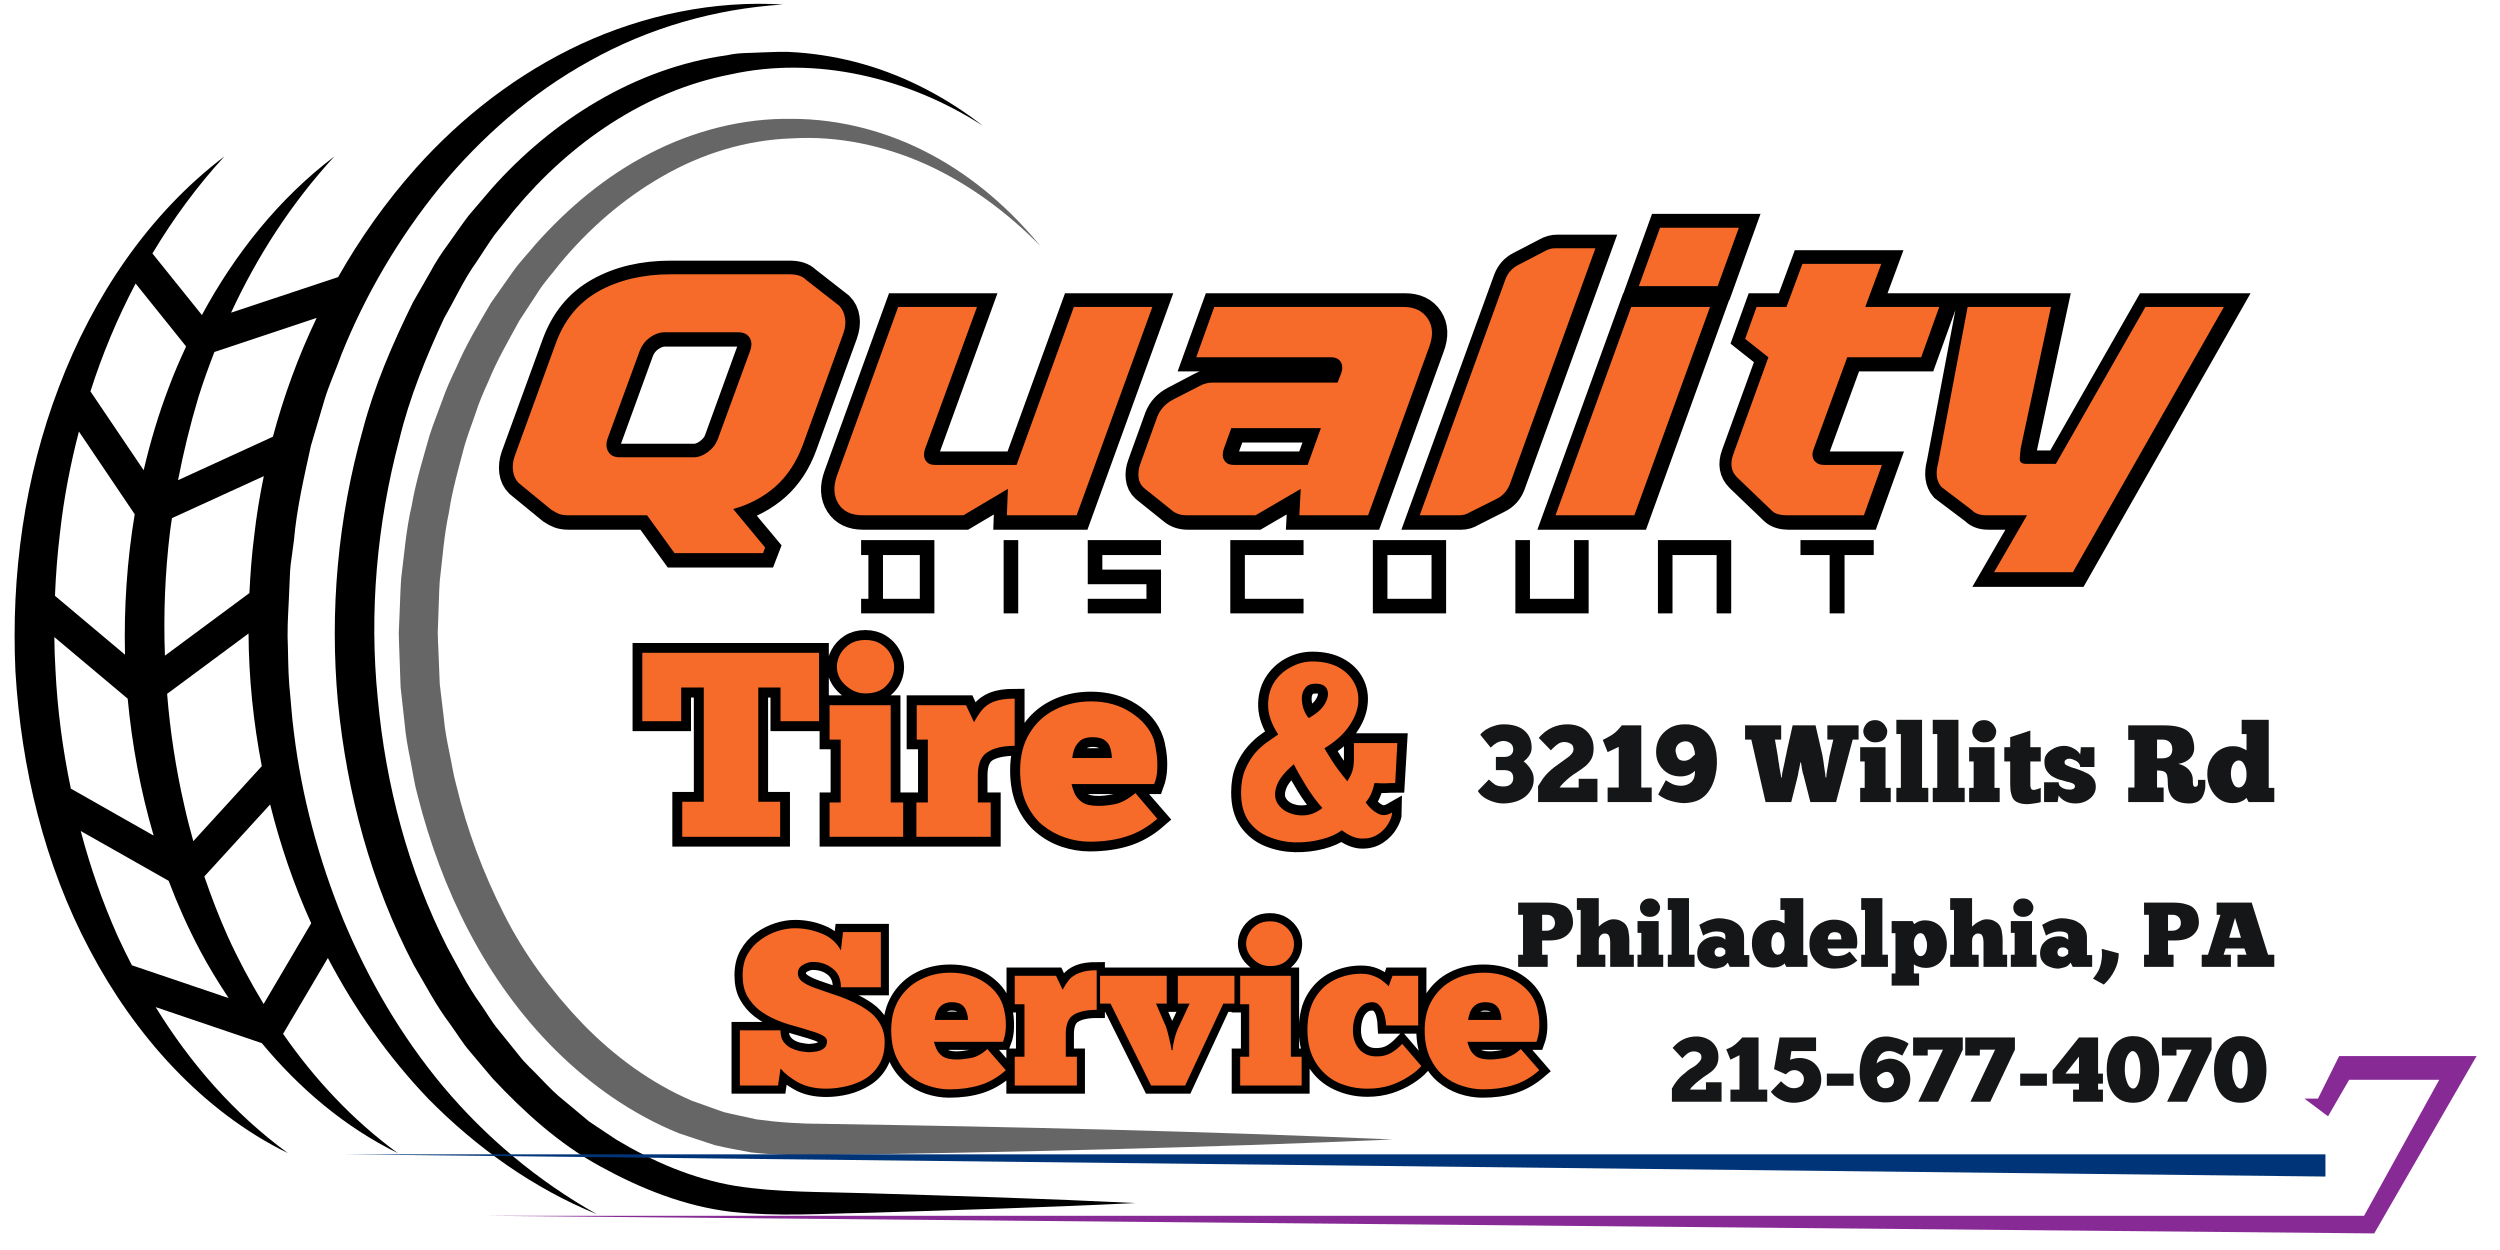 <svg xmlns="http://www.w3.org/2000/svg" xmlns:xlink="http://www.w3.org/1999/xlink" width="150" zoomAndPan="magnify" viewBox="0 0 112.5 56.25" height="75" preserveAspectRatio="xMidYMid meet" version="1.0"><defs><g/><clipPath id="d5e885ff79"><path d="M 15 2 L 52 2 L 52 54.77 L 15 54.77 Z M 15 2 " clip-rule="nonzero"/></clipPath><clipPath id="ccc7e5f410"><path d="M 17 5 L 62.664 5 L 62.664 52 L 17 52 Z M 17 5 " clip-rule="nonzero"/></clipPath><clipPath id="c040af346e"><path d="M 0.492 0 L 36 0 L 36 54.77 L 0.492 54.77 Z M 0.492 0 " clip-rule="nonzero"/></clipPath><clipPath id="de24ed0a7a"><path d="M 9.34 47.523 L 111.422 47.523 L 111.422 55.504 L 9.34 55.504 Z M 9.34 47.523 " clip-rule="nonzero"/></clipPath></defs><g clip-path="url(#d5e885ff79)"><path fill="#000000" d="M 22.168 48.531 L 21.164 47.34 C 20.82 46.949 20.559 46.5 20.25 46.078 C 19.621 45.246 19.145 44.324 18.621 43.43 C 16.691 39.758 15.613 35.691 15.207 31.598 C 14.828 27.492 15.207 23.32 16.324 19.352 C 16.848 17.352 17.676 15.445 18.586 13.598 L 19.359 12.25 C 19.602 11.793 19.887 11.363 20.195 10.945 C 20.5 10.523 20.785 10.094 21.102 9.684 L 22.113 8.5 C 24.844 5.414 28.594 3.055 32.73 2.484 C 33.234 2.363 33.758 2.391 34.273 2.359 C 34.789 2.34 35.305 2.309 35.82 2.355 C 36.848 2.426 37.867 2.605 38.852 2.887 C 40.82 3.449 42.641 4.426 44.23 5.66 C 40.855 3.484 36.715 2.5 32.875 3.348 C 29.02 4.094 25.652 6.441 23.172 9.418 L 22.262 10.559 C 21.977 10.953 21.723 11.371 21.449 11.777 C 20.879 12.566 20.477 13.465 19.988 14.309 C 19.168 16.078 18.422 17.895 17.965 19.797 C 16.965 23.574 16.605 27.539 17 31.434 C 17.359 35.324 18.367 39.172 20.137 42.645 C 20.609 43.496 21.039 44.375 21.609 45.16 C 21.891 45.559 22.125 45.988 22.441 46.359 L 23.355 47.492 C 23.648 47.879 24.02 48.191 24.348 48.547 C 24.684 48.898 25.02 49.246 25.402 49.543 L 26.516 50.473 L 27.723 51.277 C 29.367 52.266 31.168 53.043 33.078 53.363 C 34.957 53.668 37.008 53.629 39.016 53.695 C 43.039 53.816 47.066 53.938 51.09 54.137 C 47.066 54.336 43.039 54.453 39.016 54.578 C 37.004 54.609 35.012 54.758 32.898 54.531 C 30.809 54.281 28.824 53.488 27 52.48 C 25.152 51.473 23.59 50.047 22.168 48.531 " fill-opacity="1" fill-rule="nonzero"/></g><g clip-path="url(#ccc7e5f410)"><path fill="#666666" d="M 19.789 30.781 L 19.973 32.32 C 20.016 32.836 20.117 33.34 20.219 33.844 C 20.328 34.348 20.398 34.859 20.539 35.355 C 21.016 37.359 21.75 39.293 22.672 41.121 C 23.594 42.953 24.824 44.613 26.227 46.074 C 27.637 47.527 29.297 48.746 31.148 49.539 L 32.566 50.043 C 33.051 50.168 33.547 50.254 34.035 50.371 C 35.023 50.508 36.02 50.574 37.105 50.574 C 45.625 50.707 54.145 50.902 62.664 51.277 C 54.145 51.648 45.625 51.848 37.105 51.977 C 36.066 52.012 34.926 51.984 33.805 51.859 C 33.254 51.754 32.695 51.66 32.148 51.527 L 30.547 50.996 C 28.457 50.148 26.594 48.836 25.016 47.273 C 21.84 44.129 19.863 40.02 18.789 35.781 C 18.641 35.254 18.57 34.707 18.461 34.172 C 18.352 33.633 18.254 33.094 18.207 32.547 L 18.027 30.918 L 17.969 29.277 C 17.961 29.004 17.945 28.73 17.945 28.457 L 17.98 27.641 C 18.004 27.094 18.016 26.547 18.055 26 C 18.195 24.918 18.273 23.824 18.527 22.754 C 18.711 21.676 19.039 20.629 19.336 19.574 C 19.504 19.055 19.711 18.547 19.898 18.031 C 20.074 17.512 20.305 17.016 20.543 16.52 C 20.973 15.512 21.543 14.57 22.098 13.621 L 23.047 12.273 C 23.355 11.82 23.75 11.426 24.094 11 C 25.555 9.355 27.273 7.91 29.246 6.902 C 31.211 5.887 33.422 5.312 35.629 5.348 C 37.832 5.348 40.012 5.938 41.918 6.965 C 43.828 7.988 45.473 9.43 46.82 11.074 C 45.332 9.555 43.602 8.277 41.695 7.406 C 39.789 6.547 37.703 6.102 35.645 6.227 C 33.586 6.293 31.574 6.914 29.805 7.938 C 28.027 8.953 26.465 10.324 25.16 11.906 C 24.852 12.316 24.496 12.688 24.223 13.125 L 23.379 14.414 C 22.887 15.32 22.363 16.207 21.977 17.164 C 21.762 17.633 21.555 18.105 21.402 18.598 C 21.234 19.086 21.047 19.566 20.902 20.062 C 20.641 21.059 20.352 22.051 20.199 23.074 C 19.98 24.082 19.914 25.117 19.789 26.141 C 19.754 26.656 19.75 27.172 19.727 27.688 L 19.699 28.461 C 19.699 28.719 19.719 28.977 19.727 29.234 L 19.789 30.781 " fill-opacity="1" fill-rule="nonzero"/></g><g clip-path="url(#c040af346e)"><path fill="#000000" d="M 2.445 28.668 L 5.746 31.441 C 5.941 33.523 6.324 35.594 6.914 37.602 L 3.188 35.488 C 2.82 33.727 2.582 31.938 2.496 30.141 C 2.465 29.648 2.449 29.16 2.445 28.668 Z M 3.633 37.395 L 7.59 39.637 C 7.992 40.703 8.457 41.742 8.992 42.754 C 9.383 43.496 9.824 44.211 10.289 44.914 L 5.934 43.438 C 5.715 43.008 5.5 42.578 5.301 42.141 C 4.617 40.605 4.059 39.016 3.633 37.395 Z M 10.25 42.141 C 9.855 41.258 9.508 40.355 9.195 39.441 L 12.156 36.199 C 12.613 38.031 13.223 39.82 14.004 41.547 L 11.863 45.18 C 11.266 44.195 10.723 43.18 10.25 42.141 Z M 12.281 19.652 L 8.012 21.609 C 8.254 20.352 8.559 19.109 8.926 17.883 C 9.141 17.191 9.387 16.512 9.648 15.84 L 14.25 14.305 C 13.426 16.023 12.77 17.82 12.281 19.652 Z M 11.184 28.508 C 11.195 30.512 11.402 32.508 11.781 34.477 L 8.699 37.852 C 8.551 37.328 8.414 36.797 8.297 36.266 C 7.914 34.605 7.656 32.918 7.52 31.223 Z M 7.422 29.504 C 7.352 27.648 7.426 25.793 7.648 23.949 C 7.672 23.738 7.707 23.531 7.738 23.316 L 11.871 21.426 C 11.688 22.316 11.539 23.215 11.438 24.121 C 11.328 24.973 11.266 25.828 11.223 26.688 Z M 8.375 15.59 C 8.094 16.195 7.828 16.805 7.598 17.426 C 7.133 18.641 6.762 19.891 6.465 21.16 L 4.07 17.613 C 4.602 15.945 5.281 14.316 6.102 12.758 Z M 3.551 19.418 L 6.062 23.141 C 5.715 25.227 5.574 27.348 5.625 29.461 L 2.473 26.812 C 2.512 25.855 2.586 24.902 2.703 23.949 C 2.871 22.422 3.164 20.91 3.551 19.418 Z M 0.695 30.23 C 0.957 34.566 1.996 38.902 4.043 42.754 C 6.062 46.582 9.098 50.004 12.957 51.891 C 10.508 50.102 8.551 47.828 7.004 45.32 L 11.781 46.941 C 13.484 48.996 15.539 50.734 17.902 51.891 C 15.855 50.395 14.152 48.555 12.738 46.523 L 14.754 43.109 C 15.961 45.414 17.473 47.562 19.281 49.453 C 21.438 51.641 24 53.473 26.855 54.637 C 24.184 53.133 21.855 51.172 19.949 48.902 C 18.047 46.625 16.562 44.059 15.441 41.371 C 14.34 38.672 13.578 35.848 13.227 32.973 C 13.129 32.258 13.09 31.531 13.016 30.812 C 12.961 30.094 12.969 29.367 12.941 28.645 C 12.934 27.922 12.996 27.199 13.02 26.477 C 13.043 26.117 13.039 25.754 13.082 25.395 L 13.227 24.32 C 13.352 22.879 13.684 21.465 13.992 20.055 L 14.609 17.969 C 14.82 17.277 15.129 16.617 15.371 15.934 C 16.453 13.242 17.945 10.707 19.793 8.43 C 21.656 6.172 23.914 4.184 26.543 2.738 C 29.156 1.273 32.141 0.398 35.234 0.203 C 32.137 0.012 28.969 0.672 26.129 1.988 C 23.285 3.312 20.77 5.266 18.711 7.57 C 17.367 9.082 16.199 10.73 15.215 12.469 L 10.398 14.07 C 11.574 11.535 13.105 9.148 15.047 7.039 C 12.574 8.914 10.578 11.406 9.086 14.176 L 6.859 11.406 C 7.785 9.859 8.855 8.391 10.098 7.039 C 6.688 9.625 4.176 13.375 2.648 17.426 C 1.098 21.488 0.492 25.887 0.695 30.23 " fill-opacity="1" fill-rule="nonzero"/></g><path fill="#003478" d="M 15.473 51.945 L 104.645 51.945 L 104.645 52.945 Z M 15.473 51.945 " fill-opacity="1" fill-rule="nonzero"/><g clip-path="url(#de24ed0a7a)"><path fill="#872a96" d="M 111.445 47.523 L 105.262 47.523 L 104.309 49.438 L 9.34 49.438 L 103.699 49.438 L 104.762 50.234 L 105.711 48.59 L 109.766 48.59 L 106.383 54.711 L 21.875 54.711 L 106.84 55.504 L 111.445 47.523 " fill-opacity="1" fill-rule="nonzero"/></g><path stroke-linecap="butt" transform="matrix(0.74, 0, 0, 0.74, 28.732, 28.775)" fill="none" stroke-linejoin="miter" d="M 10.975 0.816 L 10.975 4.975 L 8.627 4.975 L 8.627 2.932 L 7.281 2.932 L 7.281 9.872 L 8.611 9.872 L 8.611 11.999 L 2.658 11.999 L 2.658 9.872 L 3.966 9.872 L 3.966 2.932 L 2.594 2.932 L 2.594 4.975 L 0.24 4.975 L 0.24 0.816 Z M 12.063 1.665 C 12.063 1.417 12.131 1.169 12.263 0.921 C 12.395 0.668 12.59 0.457 12.844 0.288 C 13.102 0.119 13.419 0.029 13.788 0.029 C 14.163 0.029 14.485 0.119 14.744 0.288 C 15.008 0.457 15.208 0.668 15.345 0.921 C 15.483 1.169 15.551 1.417 15.551 1.665 C 15.551 2.103 15.398 2.478 15.097 2.8 C 14.791 3.122 14.358 3.28 13.788 3.28 C 13.461 3.28 13.166 3.201 12.902 3.038 C 12.643 2.869 12.437 2.663 12.284 2.42 C 12.136 2.172 12.063 1.919 12.063 1.665 Z M 16.095 11.999 L 11.614 11.999 L 11.614 9.904 L 12.284 9.904 L 12.284 6.078 L 11.614 6.078 L 11.614 3.998 L 15.33 3.998 L 15.33 9.904 L 16.095 9.904 Z M 21.425 11.999 L 16.897 11.999 L 16.897 9.904 L 17.599 9.904 L 17.599 6.078 L 16.908 6.078 L 16.908 3.998 L 19.921 3.998 L 20.396 5.022 C 20.539 4.769 20.692 4.531 20.861 4.315 C 21.035 4.093 21.278 3.919 21.589 3.792 C 21.906 3.666 22.333 3.602 22.877 3.602 L 22.877 6.479 C 22.164 6.479 21.61 6.6 21.214 6.838 C 20.824 7.08 20.623 7.55 20.623 8.257 L 20.623 9.904 L 21.425 9.904 Z M 30.208 9.345 L 31.553 10.896 C 30.968 11.408 30.34 11.767 29.669 11.978 C 29.004 12.184 28.255 12.29 27.426 12.29 C 26.93 12.29 26.434 12.205 25.933 12.041 C 25.431 11.873 24.977 11.619 24.566 11.271 C 24.154 10.928 23.827 10.479 23.573 9.93 C 23.325 9.381 23.199 8.722 23.199 7.951 C 23.199 7.08 23.389 6.331 23.774 5.708 C 24.159 5.08 24.676 4.605 25.326 4.273 C 25.98 3.94 26.703 3.776 27.505 3.776 C 28.455 3.776 29.268 3.998 29.954 4.436 C 30.635 4.869 31.094 5.428 31.326 6.099 C 31.39 6.278 31.448 6.521 31.495 6.832 C 31.543 7.144 31.564 7.471 31.548 7.814 C 31.538 8.162 31.474 8.49 31.358 8.801 L 26.318 8.801 C 26.35 8.938 26.408 9.112 26.497 9.318 C 26.582 9.529 26.735 9.714 26.962 9.878 C 27.183 10.036 27.521 10.115 27.97 10.115 C 28.244 10.115 28.582 10.078 28.978 9.999 C 29.374 9.925 29.785 9.703 30.208 9.345 Z M 26.365 7.212 L 28.783 7.212 C 28.783 7.012 28.756 6.811 28.693 6.616 C 28.635 6.421 28.524 6.257 28.36 6.13 C 28.197 6.004 27.943 5.935 27.6 5.935 C 27.278 5.935 27.03 6.02 26.856 6.178 C 26.682 6.336 26.555 6.516 26.487 6.711 C 26.418 6.911 26.381 7.075 26.365 7.212 Z M 46.141 6.305 L 43.502 6.305 C 43.502 6.711 43.502 7.038 43.497 7.297 C 43.492 7.55 43.46 7.777 43.407 7.978 C 43.355 8.173 43.254 8.389 43.106 8.627 C 42.964 8.474 42.779 8.241 42.542 7.92 C 42.31 7.603 42.03 7.165 41.713 6.611 C 42.352 6.225 42.837 5.798 43.165 5.328 C 43.497 4.858 43.687 4.389 43.74 3.924 C 43.798 3.449 43.724 3.022 43.518 2.631 C 43.318 2.241 43.001 1.929 42.568 1.697 C 42.135 1.46 41.608 1.343 40.974 1.343 C 40.505 1.343 40.061 1.46 39.639 1.686 C 39.217 1.919 38.884 2.235 38.631 2.647 C 38.383 3.059 38.267 3.534 38.283 4.067 C 38.298 4.6 38.504 5.17 38.9 5.777 C 38.726 5.893 38.51 6.041 38.251 6.22 C 37.998 6.394 37.75 6.621 37.501 6.901 C 37.259 7.175 37.053 7.508 36.884 7.904 C 36.72 8.3 36.641 8.769 36.641 9.313 C 36.641 10.025 36.8 10.606 37.111 11.049 C 37.428 11.487 37.834 11.815 38.335 12.015 C 38.837 12.221 39.37 12.326 39.929 12.337 C 40.489 12.348 41.022 12.284 41.528 12.152 C 42.035 12.02 42.441 11.836 42.753 11.603 C 43.201 11.941 43.613 12.115 43.993 12.121 C 44.373 12.126 44.695 12.036 44.97 11.846 C 45.239 11.661 45.45 11.44 45.598 11.181 C 45.745 10.928 45.825 10.711 45.825 10.527 C 45.503 10.711 45.212 10.727 44.943 10.585 C 44.679 10.442 44.431 10.221 44.204 9.92 C 44.347 9.74 44.458 9.55 44.542 9.35 C 44.626 9.155 44.695 8.949 44.737 8.732 C 44.98 8.748 45.207 8.748 45.408 8.738 C 45.613 8.727 45.809 8.716 45.999 8.716 Z M 40.753 4.785 C 40.626 4.642 40.52 4.457 40.441 4.23 C 40.362 4.003 40.325 3.771 40.336 3.534 C 40.346 3.301 40.415 3.101 40.541 2.937 C 40.673 2.768 40.885 2.689 41.18 2.689 C 41.55 2.689 41.776 2.805 41.871 3.048 C 41.966 3.286 41.924 3.571 41.74 3.893 C 41.56 4.22 41.233 4.515 40.753 4.785 Z M 39.84 7.587 C 40.03 7.946 40.278 8.379 40.584 8.885 C 40.885 9.381 41.217 9.835 41.571 10.236 C 41.259 10.495 40.916 10.643 40.541 10.68 C 40.172 10.717 39.824 10.664 39.512 10.527 C 39.196 10.39 38.969 10.178 38.821 9.899 C 38.678 9.614 38.678 9.276 38.816 8.885 C 38.953 8.49 39.296 8.057 39.84 7.587 Z M 39.84 7.587 " stroke="#000000" stroke-width="1.2" stroke-opacity="1" stroke-miterlimit="4"/><g fill="#f66b29" fill-opacity="1"><g transform="translate(28.732, 37.657)"><g><path d="M 8.125 -8.281 L 8.125 -5.203 L 6.391 -5.203 L 6.391 -6.719 L 5.391 -6.719 L 5.391 -1.578 L 6.375 -1.578 L 6.375 0 L 1.969 0 L 1.969 -1.578 L 2.938 -1.578 L 2.938 -6.719 L 1.922 -6.719 L 1.922 -5.203 L 0.172 -5.203 L 0.172 -8.281 Z M 8.125 -8.281 "/></g></g></g><g fill="#f66b29" fill-opacity="1"><g transform="translate(37.034, 37.657)"><g><path d="M 0.625 -7.656 C 0.625 -7.832 0.672 -8.016 0.766 -8.203 C 0.867 -8.391 1.016 -8.547 1.203 -8.672 C 1.398 -8.797 1.633 -8.859 1.906 -8.859 C 2.188 -8.859 2.422 -8.797 2.609 -8.672 C 2.805 -8.547 2.953 -8.391 3.047 -8.203 C 3.148 -8.016 3.203 -7.832 3.203 -7.656 C 3.203 -7.332 3.086 -7.051 2.859 -6.812 C 2.641 -6.57 2.32 -6.453 1.906 -6.453 C 1.664 -6.453 1.445 -6.516 1.25 -6.641 C 1.051 -6.766 0.895 -6.914 0.781 -7.094 C 0.676 -7.27 0.625 -7.457 0.625 -7.656 Z M 3.609 0 L 0.297 0 L 0.297 -1.547 L 0.797 -1.547 L 0.797 -4.375 L 0.297 -4.375 L 0.297 -5.922 L 3.047 -5.922 L 3.047 -1.547 L 3.609 -1.547 Z M 3.609 0 "/></g></g></g><g fill="#f66b29" fill-opacity="1"><g transform="translate(40.941, 37.657)"><g><path d="M 3.641 0 L 0.297 0 L 0.297 -1.547 L 0.812 -1.547 L 0.812 -4.375 L 0.312 -4.375 L 0.312 -5.922 L 2.531 -5.922 L 2.891 -5.156 C 2.992 -5.352 3.109 -5.531 3.234 -5.688 C 3.359 -5.852 3.535 -5.984 3.766 -6.078 C 4.004 -6.172 4.32 -6.219 4.719 -6.219 L 4.719 -4.094 C 4.195 -4.094 3.789 -4 3.5 -3.812 C 3.207 -3.633 3.062 -3.285 3.062 -2.766 L 3.062 -1.547 L 3.641 -1.547 Z M 3.641 0 "/></g></g></g><g fill="#f66b29" fill-opacity="1"><g transform="translate(45.844, 37.657)"><g><path d="M 5.25 -1.969 L 6.234 -0.812 C 5.805 -0.438 5.344 -0.172 4.844 -0.016 C 4.352 0.141 3.801 0.219 3.188 0.219 C 2.82 0.219 2.453 0.156 2.078 0.031 C 1.711 -0.094 1.375 -0.281 1.062 -0.531 C 0.758 -0.789 0.516 -1.125 0.328 -1.531 C 0.148 -1.938 0.062 -2.426 0.062 -3 C 0.062 -3.645 0.203 -4.195 0.484 -4.656 C 0.766 -5.125 1.145 -5.477 1.625 -5.719 C 2.113 -5.969 2.656 -6.094 3.25 -6.094 C 3.945 -6.094 4.547 -5.926 5.047 -5.594 C 5.555 -5.27 5.898 -4.863 6.078 -4.375 C 6.117 -4.238 6.156 -4.055 6.188 -3.828 C 6.227 -3.598 6.242 -3.352 6.234 -3.094 C 6.234 -2.844 6.188 -2.602 6.094 -2.375 L 2.375 -2.375 C 2.395 -2.27 2.438 -2.141 2.5 -1.984 C 2.562 -1.828 2.676 -1.688 2.844 -1.562 C 3.008 -1.445 3.258 -1.391 3.594 -1.391 C 3.789 -1.391 4.035 -1.414 4.328 -1.469 C 4.617 -1.531 4.926 -1.695 5.25 -1.969 Z M 2.406 -3.547 L 4.188 -3.547 C 4.188 -3.691 4.164 -3.836 4.125 -3.984 C 4.082 -4.129 4 -4.25 3.875 -4.344 C 3.75 -4.438 3.562 -4.484 3.312 -4.484 C 3.07 -4.484 2.883 -4.426 2.75 -4.312 C 2.625 -4.195 2.535 -4.062 2.484 -3.906 C 2.441 -3.758 2.414 -3.641 2.406 -3.547 Z M 2.406 -3.547 "/></g></g></g><g fill="#f66b29" fill-opacity="1"><g transform="translate(52.263, 37.657)"><g/></g></g><g fill="#f66b29" fill-opacity="1"><g transform="translate(55.223, 37.657)"><g><path d="M 7.656 -4.219 L 5.703 -4.219 C 5.703 -3.914 5.703 -3.672 5.703 -3.484 C 5.703 -3.297 5.68 -3.129 5.641 -2.984 C 5.598 -2.836 5.52 -2.676 5.406 -2.5 C 5.312 -2.613 5.176 -2.785 5 -3.016 C 4.82 -3.254 4.613 -3.578 4.375 -3.984 C 4.852 -4.273 5.211 -4.594 5.453 -4.938 C 5.703 -5.281 5.848 -5.625 5.891 -5.969 C 5.93 -6.32 5.875 -6.641 5.719 -6.922 C 5.57 -7.211 5.336 -7.445 5.016 -7.625 C 4.691 -7.801 4.301 -7.891 3.844 -7.891 C 3.488 -7.891 3.156 -7.801 2.844 -7.625 C 2.531 -7.457 2.281 -7.223 2.094 -6.922 C 1.914 -6.617 1.832 -6.27 1.844 -5.875 C 1.852 -5.477 2.004 -5.055 2.297 -4.609 C 2.172 -4.523 2.016 -4.414 1.828 -4.281 C 1.641 -4.156 1.453 -3.988 1.266 -3.781 C 1.086 -3.57 0.938 -3.32 0.812 -3.031 C 0.688 -2.738 0.625 -2.391 0.625 -1.984 C 0.625 -1.461 0.738 -1.035 0.969 -0.703 C 1.207 -0.379 1.508 -0.145 1.875 0 C 2.25 0.156 2.645 0.238 3.062 0.25 C 3.477 0.258 3.875 0.211 4.25 0.109 C 4.625 0.016 4.926 -0.117 5.156 -0.297 C 5.488 -0.047 5.789 0.078 6.062 0.078 C 6.344 0.086 6.582 0.023 6.781 -0.109 C 6.988 -0.242 7.145 -0.406 7.25 -0.594 C 7.363 -0.789 7.422 -0.957 7.422 -1.094 C 7.191 -0.957 6.977 -0.941 6.781 -1.047 C 6.582 -1.148 6.398 -1.316 6.234 -1.547 C 6.336 -1.672 6.422 -1.805 6.484 -1.953 C 6.547 -2.098 6.594 -2.254 6.625 -2.422 C 6.801 -2.41 6.961 -2.406 7.109 -2.406 C 7.266 -2.414 7.414 -2.422 7.562 -2.422 Z M 3.672 -5.344 C 3.578 -5.445 3.5 -5.582 3.438 -5.75 C 3.383 -5.914 3.359 -6.086 3.359 -6.266 C 3.367 -6.441 3.422 -6.586 3.516 -6.703 C 3.609 -6.828 3.766 -6.891 3.984 -6.891 C 4.254 -6.891 4.426 -6.801 4.5 -6.625 C 4.57 -6.445 4.539 -6.238 4.406 -6 C 4.27 -5.758 4.023 -5.539 3.672 -5.344 Z M 3 -3.266 C 3.133 -2.992 3.316 -2.672 3.547 -2.297 C 3.773 -1.93 4.02 -1.598 4.281 -1.297 C 4.051 -1.109 3.797 -1 3.516 -0.969 C 3.242 -0.945 2.988 -0.988 2.75 -1.094 C 2.52 -1.195 2.348 -1.352 2.234 -1.562 C 2.129 -1.77 2.129 -2.02 2.234 -2.312 C 2.336 -2.602 2.594 -2.922 3 -3.266 Z M 3 -3.266 "/></g></g></g><path stroke-linecap="butt" transform="matrix(0.209, 0, 0, 0.209, 21.212, 7.745)" fill="none" stroke-linejoin="miter" d="M 20.905 74.004 C 20.119 74.004 19.445 73.891 18.883 73.686 C 18.322 73.461 17.779 73.18 17.236 72.806 L 10.216 67.059 C 9.523 66.366 9.111 65.505 8.98 64.475 C 8.849 63.427 8.961 62.36 9.336 61.237 L 18.116 37.144 C 19.988 31.959 23.095 28.158 27.457 25.725 C 31.819 23.272 36.985 22.056 42.938 22.056 L 68.547 22.056 C 70.195 22.056 71.393 22.449 72.16 23.235 L 79.33 28.832 C 80.023 29.525 80.453 30.386 80.603 31.434 C 80.772 32.464 80.622 33.587 80.191 34.823 L 71.43 58.915 C 70.101 62.528 68.173 65.467 65.608 67.751 C 63.044 69.998 59.992 71.645 56.436 72.637 L 63.362 80.93 L 62.894 82.147 L 43.818 82.147 L 37.921 74.004 Z M 29.366 57.549 C 28.992 58.616 29.067 59.533 29.554 60.319 C 30.059 61.087 30.883 61.48 31.987 61.48 L 47.899 61.48 C 48.966 61.48 49.996 61.087 51.025 60.319 C 52.074 59.533 52.785 58.616 53.16 57.549 L 60.086 38.473 C 60.516 37.369 60.479 36.433 59.974 35.684 C 59.468 34.954 58.663 34.579 57.54 34.579 L 41.665 34.579 C 40.598 34.579 39.55 34.954 38.502 35.684 C 37.472 36.433 36.742 37.369 36.311 38.473 Z M 129.912 29.076 L 146.853 29.076 L 130.548 74.004 L 115.479 74.004 L 115.703 68.332 L 106.137 74.004 L 84.347 74.004 C 81.951 74.004 80.229 73.161 79.162 71.495 C 78.095 69.81 77.982 67.77 78.843 65.393 L 92.022 29.076 L 109.001 29.076 L 97.844 59.795 C 97.526 60.75 97.563 61.555 97.957 62.191 C 98.368 62.828 99.042 63.146 99.978 63.146 L 117.538 63.146 Z M 201.029 29.076 C 203.407 29.076 205.148 29.899 206.252 31.584 C 207.338 33.25 207.431 35.291 206.514 37.687 L 193.354 74.004 L 178.528 74.004 L 178.827 68.332 L 169.093 74.004 L 154.248 74.004 C 152.975 74.004 151.908 73.648 151.065 72.974 L 144.981 68.088 C 144.345 67.508 143.97 66.759 143.877 65.823 C 143.765 64.887 143.896 63.914 144.27 62.921 L 147.939 52.756 C 148.576 51.184 149.699 49.948 151.29 49.106 L 156.962 46.13 C 157.393 45.868 157.823 45.699 158.273 45.587 C 158.722 45.493 159.171 45.437 159.602 45.437 L 186.821 45.437 L 187.626 43.265 C 187.925 42.311 187.888 41.506 187.476 40.869 C 187.101 40.233 186.39 39.915 185.379 39.915 L 156.326 39.915 L 160.238 29.076 Z M 162.223 59.795 C 161.904 60.75 161.942 61.555 162.354 62.191 C 162.747 62.828 163.439 63.146 164.394 63.146 L 180.344 63.146 L 183.208 55.228 L 163.907 55.228 Z M 223.924 67.377 C 223.381 68.762 222.482 69.773 221.191 70.409 L 215.369 73.349 C 214.676 73.779 213.946 74.004 213.141 74.004 L 204.511 74.004 L 223.044 23.085 C 223.568 21.7 224.485 20.689 225.758 20.053 L 231.412 17.114 C 232.161 16.683 232.966 16.458 233.827 16.458 L 242.438 16.458 Z M 250.094 29.076 L 267.074 29.076 L 250.806 74.004 L 233.789 74.004 Z M 256.309 11.984 L 273.307 11.984 L 268.758 24.602 L 251.761 24.602 Z M 289.425 59.795 C 289.107 60.75 289.163 61.555 289.612 62.191 C 290.08 62.828 290.736 63.146 291.597 63.146 L 304.195 63.146 L 300.283 74.004 L 283.528 74.004 C 282.929 74.004 282.368 73.929 281.806 73.76 C 281.245 73.592 280.777 73.33 280.402 72.974 L 272.989 65.861 C 271.66 64.531 271.36 62.847 272.109 60.825 L 279.691 39.915 L 274.655 35.927 L 277.126 29.076 L 283.603 29.076 L 287.029 19.809 L 304.046 19.809 L 300.62 29.076 L 316.569 29.076 L 312.657 39.915 L 296.689 39.915 Z M 328.363 86.303 L 335.477 74.004 L 326.603 74.004 C 325.293 74.004 324.282 73.629 323.571 72.881 L 317.019 67.938 C 315.97 66.703 315.746 64.981 316.326 62.734 L 322.691 29.076 L 340.662 29.076 L 334.11 59.477 C 334.016 60.319 333.942 61.106 333.923 61.836 C 333.885 62.547 334.353 62.921 335.308 62.921 L 341.692 62.921 L 361.011 29.076 L 377.934 29.076 L 345.379 86.303 Z M 328.363 86.303 " stroke="#000000" stroke-width="5.986" stroke-opacity="1" stroke-miterlimit="4"/><g fill="#f66b29" fill-opacity="1"><g transform="translate(21.212, 23.187)"><g><path d="M 4.359 0 C 4.191 0 4.051 -0.02 3.938 -0.062 C 3.82 -0.113 3.707 -0.176 3.594 -0.25 L 2.125 -1.453 C 1.988 -1.598 1.906 -1.773 1.875 -1.984 C 1.844 -2.203 1.867 -2.43 1.953 -2.672 L 3.781 -7.688 C 4.164 -8.77 4.812 -9.566 5.719 -10.078 C 6.633 -10.586 7.719 -10.844 8.969 -10.844 L 14.312 -10.844 C 14.656 -10.844 14.906 -10.758 15.062 -10.594 L 16.562 -9.422 C 16.695 -9.273 16.781 -9.094 16.812 -8.875 C 16.852 -8.664 16.828 -8.43 16.734 -8.172 L 14.906 -3.141 C 14.625 -2.391 14.219 -1.773 13.688 -1.297 C 13.156 -0.828 12.52 -0.488 11.781 -0.281 L 13.219 1.453 L 13.125 1.703 L 9.141 1.703 L 7.906 0 Z M 6.125 -3.438 C 6.051 -3.207 6.066 -3.008 6.172 -2.844 C 6.273 -2.688 6.441 -2.609 6.672 -2.609 L 10 -2.609 C 10.219 -2.609 10.43 -2.688 10.641 -2.844 C 10.859 -3.008 11.008 -3.207 11.094 -3.438 L 12.547 -7.406 C 12.629 -7.645 12.617 -7.844 12.516 -8 C 12.41 -8.156 12.242 -8.234 12.016 -8.234 L 8.688 -8.234 C 8.469 -8.234 8.25 -8.156 8.031 -8 C 7.82 -7.844 7.672 -7.645 7.578 -7.406 Z M 6.125 -3.438 "/></g></g></g><g fill="#f66b29" fill-opacity="1"><g transform="translate(35.965, 23.187)"><g><path d="M 12.359 -9.375 L 15.891 -9.375 L 12.484 0 L 9.344 0 L 9.391 -1.188 L 7.391 0 L 2.844 0 C 2.344 0 1.984 -0.172 1.766 -0.516 C 1.547 -0.867 1.523 -1.297 1.703 -1.797 L 4.453 -9.375 L 8 -9.375 L 5.656 -2.969 C 5.594 -2.77 5.602 -2.602 5.688 -2.469 C 5.77 -2.332 5.91 -2.266 6.109 -2.266 L 9.781 -2.266 Z M 12.359 -9.375 "/></g></g></g><g fill="#f66b29" fill-opacity="1"><g transform="translate(49.502, 23.187)"><g><path d="M 13.656 -9.375 C 14.156 -9.375 14.52 -9.195 14.75 -8.844 C 14.977 -8.5 15 -8.078 14.812 -7.578 L 12.062 0 L 8.969 0 L 9.031 -1.188 L 7 0 L 3.891 0 C 3.629 0 3.41 -0.07 3.234 -0.219 L 1.969 -1.234 C 1.832 -1.359 1.754 -1.516 1.734 -1.703 C 1.711 -1.898 1.738 -2.102 1.812 -2.312 L 2.578 -4.438 C 2.711 -4.77 2.945 -5.023 3.281 -5.203 L 4.469 -5.812 C 4.551 -5.863 4.641 -5.898 4.734 -5.922 C 4.828 -5.953 4.922 -5.969 5.016 -5.969 L 10.688 -5.969 L 10.859 -6.406 C 10.922 -6.613 10.91 -6.781 10.828 -6.906 C 10.742 -7.039 10.598 -7.109 10.391 -7.109 L 4.328 -7.109 L 5.141 -9.375 Z M 5.562 -2.969 C 5.5 -2.77 5.508 -2.602 5.594 -2.469 C 5.676 -2.332 5.816 -2.266 6.016 -2.266 L 9.344 -2.266 L 9.938 -3.922 L 5.906 -3.922 Z M 5.562 -2.969 "/></g></g></g><g fill="#f66b29" fill-opacity="1"><g transform="translate(62.606, 23.187)"><g><path d="M 5.328 -1.375 C 5.211 -1.094 5.023 -0.883 4.766 -0.75 L 3.547 -0.141 C 3.398 -0.047 3.242 0 3.078 0 L 1.281 0 L 5.141 -10.625 C 5.254 -10.914 5.445 -11.129 5.719 -11.266 L 6.891 -11.875 C 7.047 -11.969 7.211 -12.016 7.391 -12.016 L 9.188 -12.016 Z M 5.328 -1.375 "/></g></g></g><g fill="#f66b29" fill-opacity="1"><g transform="translate(68.717, 23.187)"><g><path d="M 4.688 -9.375 L 8.234 -9.375 L 4.828 0 L 1.281 0 Z M 5.984 -12.938 L 9.531 -12.938 L 8.578 -10.312 L 5.031 -10.312 Z M 5.984 -12.938 "/></g></g></g><g fill="#f66b29" fill-opacity="1"><g transform="translate(74.828, 23.187)"><g><path d="M 6.781 -2.969 C 6.707 -2.77 6.719 -2.602 6.812 -2.469 C 6.914 -2.332 7.055 -2.266 7.234 -2.266 L 9.859 -2.266 L 9.047 0 L 5.547 0 C 5.422 0 5.301 -0.016 5.188 -0.047 C 5.07 -0.078 4.973 -0.133 4.891 -0.219 L 3.344 -1.703 C 3.07 -1.973 3.016 -2.32 3.172 -2.75 L 4.75 -7.109 L 3.703 -7.938 L 4.219 -9.375 L 5.562 -9.375 L 6.281 -11.312 L 9.828 -11.312 L 9.109 -9.375 L 12.438 -9.375 L 11.625 -7.109 L 8.297 -7.109 Z M 6.781 -2.969 "/></g></g></g><g fill="#f66b29" fill-opacity="1"><g transform="translate(84.685, 23.187)"><g><path d="M 5.047 2.562 L 6.531 0 L 4.688 0 C 4.406 0 4.191 -0.078 4.047 -0.234 L 2.688 -1.266 C 2.457 -1.523 2.406 -1.883 2.531 -2.344 L 3.859 -9.375 L 7.609 -9.375 L 6.25 -3.031 C 6.227 -2.852 6.211 -2.688 6.203 -2.531 C 6.203 -2.383 6.301 -2.312 6.5 -2.312 L 7.828 -2.312 L 11.859 -9.375 L 15.391 -9.375 L 8.594 2.562 Z M 5.047 2.562 "/></g></g></g><g fill="#151617" fill-opacity="1"><g transform="translate(75.127, 49.578)"><g><path d="M 0.578 -1.953 L 0.141 -2.422 C 0.43 -2.766 0.789 -2.938 1.219 -2.938 C 1.395 -2.938 1.555 -2.898 1.703 -2.828 C 1.859 -2.754 1.977 -2.648 2.062 -2.516 C 2.156 -2.379 2.203 -2.219 2.203 -2.031 C 2.203 -1.875 2.176 -1.742 2.125 -1.641 C 2.07 -1.535 1.992 -1.441 1.891 -1.359 C 1.797 -1.285 1.676 -1.203 1.531 -1.109 C 1.469 -1.066 1.395 -1.008 1.312 -0.938 C 1.227 -0.875 1.148 -0.805 1.078 -0.734 C 1.004 -0.672 0.953 -0.609 0.922 -0.547 L 1.641 -0.547 L 1.641 -0.875 L 2.344 -0.875 L 2.344 0 L 0.109 0 L 0.109 -0.594 C 0.18 -0.719 0.242 -0.816 0.297 -0.891 C 0.359 -0.973 0.422 -1.047 0.484 -1.109 C 0.547 -1.172 0.617 -1.234 0.703 -1.297 C 0.773 -1.367 0.852 -1.43 0.938 -1.484 C 1.031 -1.535 1.113 -1.586 1.188 -1.641 C 1.258 -1.703 1.316 -1.758 1.359 -1.812 C 1.41 -1.875 1.438 -1.938 1.438 -2 C 1.438 -2.102 1.398 -2.172 1.328 -2.203 C 1.266 -2.242 1.188 -2.266 1.094 -2.266 C 1.02 -2.266 0.953 -2.25 0.891 -2.219 C 0.828 -2.188 0.77 -2.145 0.719 -2.094 C 0.664 -2.039 0.617 -1.992 0.578 -1.953 Z M 0.578 -1.953 "/></g></g></g><g fill="#151617" fill-opacity="1"><g transform="translate(77.573, 49.578)"><g><path d="M 0.297 -1.891 L 0.109 -2.359 C 0.18 -2.391 0.254 -2.422 0.328 -2.453 C 0.398 -2.492 0.473 -2.547 0.547 -2.609 C 0.629 -2.68 0.723 -2.773 0.828 -2.891 L 1.562 -2.891 L 1.562 -0.547 L 1.953 -0.547 L 1.953 0 L 0.297 0 L 0.297 -0.547 L 0.703 -0.547 L 0.703 -2.094 Z M 0.297 -1.891 "/></g></g></g><g fill="#151617" fill-opacity="1"><g transform="translate(79.629, 49.578)"><g><path d="M 0.984 -2.281 L 0.922 -1.875 C 0.961 -1.906 1.02 -1.926 1.094 -1.938 C 1.164 -1.957 1.254 -1.969 1.359 -1.969 C 1.523 -1.969 1.68 -1.93 1.828 -1.859 C 1.973 -1.785 2.094 -1.676 2.188 -1.531 C 2.281 -1.383 2.328 -1.207 2.328 -1 C 2.328 -0.82 2.289 -0.664 2.219 -0.531 C 2.145 -0.406 2.047 -0.297 1.922 -0.203 C 1.805 -0.117 1.676 -0.055 1.531 -0.016 C 1.383 0.023 1.238 0.047 1.094 0.047 C 0.945 0.047 0.805 0.023 0.672 -0.016 C 0.535 -0.066 0.414 -0.129 0.312 -0.203 C 0.207 -0.273 0.125 -0.359 0.062 -0.453 L 0.516 -0.922 C 0.598 -0.836 0.688 -0.766 0.781 -0.703 C 0.875 -0.641 0.977 -0.609 1.094 -0.609 C 1.227 -0.609 1.336 -0.645 1.422 -0.719 C 1.504 -0.801 1.547 -0.898 1.547 -1.016 C 1.547 -1.129 1.504 -1.223 1.422 -1.297 C 1.336 -1.379 1.238 -1.422 1.125 -1.422 C 1.031 -1.422 0.953 -1.398 0.891 -1.359 C 0.828 -1.316 0.773 -1.273 0.734 -1.234 L 0.203 -1.469 L 0.453 -2.891 L 2.094 -2.891 L 2.094 -2.281 Z M 0.984 -2.281 "/></g></g></g><g fill="#151617" fill-opacity="1"><g transform="translate(82.02, 49.578)"><g><path d="M 0.188 -1.266 L 1.391 -1.266 L 1.391 -0.719 L 0.188 -0.719 Z M 0.188 -1.266 "/></g></g></g><g fill="#151617" fill-opacity="1"><g transform="translate(83.62, 49.578)"><g><path d="M 2.266 -2.609 L 1.984 -2.078 C 1.91 -2.117 1.82 -2.16 1.719 -2.203 C 1.613 -2.254 1.5 -2.281 1.375 -2.281 C 1.219 -2.281 1.094 -2.223 1 -2.109 C 0.906 -2.004 0.848 -1.875 0.828 -1.719 C 0.891 -1.781 0.969 -1.828 1.062 -1.859 C 1.156 -1.898 1.258 -1.926 1.375 -1.938 C 1.551 -1.945 1.711 -1.91 1.859 -1.828 C 2.004 -1.754 2.117 -1.645 2.203 -1.5 C 2.297 -1.363 2.344 -1.203 2.344 -1.016 C 2.344 -0.828 2.301 -0.656 2.219 -0.5 C 2.133 -0.344 2.008 -0.211 1.844 -0.109 C 1.688 -0.016 1.492 0.031 1.266 0.031 C 1.047 0.039 0.844 0 0.656 -0.094 C 0.477 -0.195 0.336 -0.348 0.234 -0.547 C 0.129 -0.742 0.07 -0.984 0.062 -1.266 C 0.062 -1.367 0.066 -1.492 0.078 -1.641 C 0.098 -1.785 0.129 -1.93 0.172 -2.078 C 0.223 -2.223 0.289 -2.359 0.375 -2.484 C 0.469 -2.617 0.586 -2.727 0.734 -2.812 C 0.879 -2.895 1.062 -2.938 1.281 -2.938 C 1.375 -2.938 1.477 -2.922 1.594 -2.891 C 1.719 -2.867 1.836 -2.832 1.953 -2.781 C 2.078 -2.738 2.18 -2.68 2.266 -2.609 Z M 1.266 -1.344 C 1.172 -1.332 1.082 -1.297 1 -1.234 C 0.926 -1.18 0.875 -1.133 0.844 -1.094 C 0.844 -1.031 0.852 -0.957 0.875 -0.875 C 0.906 -0.801 0.945 -0.738 1 -0.688 C 1.062 -0.633 1.133 -0.609 1.219 -0.609 C 1.332 -0.609 1.426 -0.641 1.5 -0.703 C 1.57 -0.773 1.609 -0.863 1.609 -0.969 C 1.609 -1.02 1.594 -1.07 1.562 -1.125 C 1.539 -1.188 1.504 -1.238 1.453 -1.281 C 1.41 -1.32 1.348 -1.344 1.266 -1.344 Z M 1.266 -1.344 "/></g></g></g><g fill="#151617" fill-opacity="1"><g transform="translate(86.028, 49.578)"><g><path d="M 0.062 -2.891 L 2.297 -2.891 L 2.297 -2.344 L 1.188 0 L 0.297 0 L 1.406 -2.344 L 0.719 -2.344 L 0.719 -2.078 L 0.062 -2.078 Z M 0.062 -2.891 "/></g></g></g><g fill="#151617" fill-opacity="1"><g transform="translate(88.374, 49.578)"><g><path d="M 0.062 -2.891 L 2.297 -2.891 L 2.297 -2.344 L 1.188 0 L 0.297 0 L 1.406 -2.344 L 0.719 -2.344 L 0.719 -2.078 L 0.062 -2.078 Z M 0.062 -2.891 "/></g></g></g><g fill="#151617" fill-opacity="1"><g transform="translate(90.72, 49.578)"><g><path d="M 0.188 -1.266 L 1.391 -1.266 L 1.391 -0.719 L 0.188 -0.719 Z M 0.188 -1.266 "/></g></g></g><g fill="#151617" fill-opacity="1"><g transform="translate(92.32, 49.578)"><g><path d="M 0.047 -1.406 L 1.234 -2.891 L 2.094 -2.891 L 2.094 -1.266 L 2.312 -1.266 L 2.312 -0.812 L 2.094 -0.812 L 2.094 -0.547 L 2.312 -0.547 L 2.312 0 L 0.969 0 L 0.969 -0.547 L 1.234 -0.547 L 1.234 -0.812 L 0.047 -0.812 Z M 1.234 -1.266 L 1.234 -2.031 L 0.625 -1.266 Z M 1.234 -1.266 "/></g></g></g><g fill="#151617" fill-opacity="1"><g transform="translate(94.74, 49.578)"><g><path d="M 1.25 0.047 C 1.02 0.047 0.816 -0.004 0.641 -0.109 C 0.461 -0.223 0.32 -0.391 0.219 -0.609 C 0.113 -0.836 0.062 -1.125 0.062 -1.469 C 0.062 -1.758 0.109 -2.016 0.203 -2.234 C 0.305 -2.461 0.445 -2.641 0.625 -2.766 C 0.801 -2.891 1.004 -2.953 1.234 -2.953 C 1.504 -2.953 1.723 -2.891 1.891 -2.766 C 2.066 -2.641 2.195 -2.461 2.281 -2.234 C 2.375 -2.004 2.422 -1.738 2.422 -1.438 C 2.422 -1.125 2.375 -0.859 2.281 -0.641 C 2.188 -0.422 2.051 -0.25 1.875 -0.125 C 1.707 -0.008 1.5 0.047 1.25 0.047 Z M 1.25 -0.594 C 1.344 -0.594 1.422 -0.672 1.484 -0.828 C 1.547 -0.984 1.578 -1.188 1.578 -1.438 C 1.578 -1.602 1.562 -1.75 1.531 -1.875 C 1.5 -2 1.457 -2.098 1.406 -2.172 C 1.352 -2.242 1.289 -2.281 1.219 -2.281 C 1.176 -2.281 1.125 -2.242 1.062 -2.172 C 1.008 -2.109 0.961 -2.016 0.922 -1.891 C 0.891 -1.773 0.875 -1.633 0.875 -1.469 C 0.875 -1.289 0.895 -1.133 0.938 -1 C 0.977 -0.863 1.023 -0.758 1.078 -0.688 C 1.141 -0.625 1.195 -0.594 1.25 -0.594 Z M 1.25 -0.594 "/></g></g></g><g fill="#151617" fill-opacity="1"><g transform="translate(97.223, 49.578)"><g><path d="M 0.062 -2.891 L 2.297 -2.891 L 2.297 -2.344 L 1.188 0 L 0.297 0 L 1.406 -2.344 L 0.719 -2.344 L 0.719 -2.078 L 0.062 -2.078 Z M 0.062 -2.891 "/></g></g></g><g fill="#151617" fill-opacity="1"><g transform="translate(99.569, 49.578)"><g><path d="M 1.25 0.047 C 1.02 0.047 0.816 -0.004 0.641 -0.109 C 0.461 -0.223 0.32 -0.391 0.219 -0.609 C 0.113 -0.836 0.062 -1.125 0.062 -1.469 C 0.062 -1.758 0.109 -2.016 0.203 -2.234 C 0.305 -2.461 0.445 -2.641 0.625 -2.766 C 0.801 -2.891 1.004 -2.953 1.234 -2.953 C 1.504 -2.953 1.723 -2.891 1.891 -2.766 C 2.066 -2.641 2.195 -2.461 2.281 -2.234 C 2.375 -2.004 2.422 -1.738 2.422 -1.438 C 2.422 -1.125 2.375 -0.859 2.281 -0.641 C 2.188 -0.422 2.051 -0.25 1.875 -0.125 C 1.707 -0.008 1.5 0.047 1.25 0.047 Z M 1.25 -0.594 C 1.344 -0.594 1.422 -0.672 1.484 -0.828 C 1.547 -0.984 1.578 -1.188 1.578 -1.438 C 1.578 -1.602 1.562 -1.75 1.531 -1.875 C 1.5 -2 1.457 -2.098 1.406 -2.172 C 1.352 -2.242 1.289 -2.281 1.219 -2.281 C 1.176 -2.281 1.125 -2.242 1.062 -2.172 C 1.008 -2.109 0.961 -2.016 0.922 -1.891 C 0.891 -1.773 0.875 -1.633 0.875 -1.469 C 0.875 -1.289 0.895 -1.133 0.938 -1 C 0.977 -0.863 1.023 -0.758 1.078 -0.688 C 1.141 -0.625 1.195 -0.594 1.25 -0.594 Z M 1.25 -0.594 "/></g></g></g><path stroke-linecap="butt" transform="matrix(0.823, 0, 0, 0.823, 33.044, 41.44)" fill="none" stroke-linejoin="miter" d="M 0.298 8.998 L 0.298 5.976 L 2.532 5.976 C 2.532 6.223 2.585 6.427 2.694 6.583 C 2.803 6.74 2.941 6.858 3.102 6.944 C 3.268 7.029 3.434 7.086 3.6 7.115 C 3.771 7.148 3.918 7.167 4.041 7.176 C 4.188 7.176 4.34 7.162 4.492 7.134 C 4.649 7.105 4.786 7.048 4.895 6.963 C 5.009 6.873 5.066 6.744 5.066 6.578 C 5.066 6.441 4.981 6.327 4.81 6.242 C 4.644 6.151 4.421 6.071 4.15 5.99 C 3.88 5.909 3.581 5.824 3.254 5.729 C 2.922 5.639 2.594 5.525 2.267 5.387 C 1.939 5.25 1.64 5.079 1.37 4.865 C 1.095 4.652 0.876 4.396 0.71 4.092 C 0.54 3.788 0.459 3.418 0.459 2.977 C 0.459 2.526 0.549 2.142 0.734 1.819 C 0.914 1.497 1.152 1.231 1.446 1.022 C 1.735 0.813 2.048 0.657 2.376 0.552 C 2.703 0.448 3.016 0.396 3.311 0.396 C 3.818 0.396 4.302 0.486 4.763 0.676 C 5.228 0.856 5.583 1.174 5.821 1.62 L 5.939 0.614 L 8.003 0.614 L 8.003 3.622 L 5.835 3.622 C 5.835 3.176 5.683 2.835 5.384 2.593 C 5.08 2.351 4.72 2.232 4.293 2.232 C 4.117 2.232 3.937 2.284 3.752 2.393 C 3.562 2.503 3.467 2.659 3.467 2.868 C 3.467 3.043 3.553 3.195 3.728 3.319 C 3.899 3.442 4.127 3.556 4.411 3.66 C 4.696 3.765 5.005 3.869 5.341 3.978 C 5.678 4.087 6.01 4.211 6.347 4.358 C 6.684 4.5 6.993 4.671 7.277 4.87 C 7.562 5.07 7.79 5.316 7.961 5.606 C 8.136 5.89 8.222 6.237 8.222 6.635 C 8.222 7.1 8.122 7.499 7.932 7.826 C 7.738 8.154 7.486 8.415 7.168 8.609 C 6.855 8.804 6.509 8.951 6.139 9.041 C 5.768 9.131 5.398 9.179 5.038 9.179 C 4.43 9.179 3.918 9.065 3.505 8.832 C 3.088 8.6 2.765 8.348 2.532 8.078 L 2.4 8.998 Z M 13.84 7.005 L 14.845 8.173 C 14.404 8.557 13.934 8.827 13.432 8.984 C 12.933 9.141 12.373 9.217 11.747 9.217 C 11.382 9.217 11.007 9.155 10.627 9.032 C 10.252 8.908 9.911 8.714 9.602 8.457 C 9.299 8.196 9.047 7.86 8.862 7.447 C 8.672 7.034 8.577 6.54 8.577 5.966 C 8.577 5.307 8.725 4.747 9.009 4.282 C 9.299 3.812 9.688 3.452 10.176 3.205 C 10.665 2.958 11.206 2.835 11.809 2.835 C 12.52 2.835 13.133 2.996 13.645 3.323 C 14.157 3.656 14.499 4.068 14.675 4.571 C 14.722 4.709 14.765 4.894 14.803 5.122 C 14.841 5.354 14.85 5.601 14.841 5.862 C 14.836 6.123 14.789 6.37 14.698 6.602 L 10.921 6.602 C 10.945 6.702 10.988 6.835 11.05 6.991 C 11.116 7.148 11.23 7.285 11.401 7.404 C 11.567 7.527 11.818 7.584 12.155 7.584 C 12.364 7.584 12.615 7.556 12.91 7.499 C 13.208 7.442 13.517 7.281 13.84 7.005 Z M 10.955 5.411 L 12.767 5.411 C 12.767 5.259 12.743 5.107 12.701 4.965 C 12.658 4.813 12.573 4.695 12.449 4.595 C 12.326 4.5 12.136 4.453 11.88 4.453 C 11.638 4.453 11.453 4.514 11.32 4.633 C 11.192 4.752 11.097 4.884 11.045 5.032 C 10.993 5.183 10.964 5.307 10.955 5.411 Z M 18.722 8.998 L 15.325 8.998 L 15.325 7.428 L 15.851 7.428 L 15.851 4.557 L 15.334 4.557 L 15.334 3.001 L 17.593 3.001 L 17.949 3.769 C 18.058 3.575 18.172 3.399 18.3 3.233 C 18.428 3.072 18.608 2.939 18.845 2.844 C 19.083 2.749 19.405 2.702 19.813 2.702 L 19.813 4.861 C 19.277 4.861 18.86 4.951 18.565 5.131 C 18.267 5.312 18.119 5.663 18.119 6.194 L 18.119 7.428 L 18.722 7.428 Z M 23.904 7.053 L 23.951 7.053 C 23.96 6.93 23.998 6.735 24.06 6.474 C 24.122 6.213 24.207 5.971 24.312 5.739 L 24.886 4.524 L 24.25 4.524 L 24.25 3.001 L 27.348 3.001 L 27.348 4.524 L 26.727 4.524 L 24.648 8.998 L 22.788 8.998 L 20.558 4.524 L 19.994 4.524 L 19.994 3.001 L 23.638 3.001 L 23.638 4.524 L 23.04 4.524 L 23.595 5.795 C 23.671 6.019 23.742 6.256 23.799 6.498 C 23.861 6.744 23.894 6.93 23.904 7.053 Z M 27.984 1.25 C 27.984 1.065 28.032 0.88 28.131 0.69 C 28.231 0.5 28.378 0.344 28.568 0.215 C 28.762 0.087 29 0.026 29.279 0.026 C 29.559 0.026 29.797 0.087 29.996 0.215 C 30.191 0.344 30.342 0.5 30.447 0.69 C 30.546 0.88 30.599 1.065 30.599 1.25 C 30.599 1.577 30.485 1.862 30.257 2.099 C 30.029 2.341 29.707 2.46 29.279 2.46 C 29.033 2.46 28.81 2.398 28.615 2.275 C 28.421 2.151 28.264 1.995 28.15 1.815 C 28.041 1.629 27.984 1.44 27.984 1.25 Z M 31.007 8.998 L 27.647 8.998 L 27.647 7.428 L 28.15 7.428 L 28.15 4.557 L 27.647 4.557 L 27.647 3.001 L 30.433 3.001 L 30.433 7.428 L 31.007 7.428 Z M 37.393 5.715 L 35.628 5.715 C 35.619 5.52 35.59 5.326 35.543 5.131 C 35.495 4.937 35.419 4.775 35.31 4.647 C 35.201 4.519 35.059 4.453 34.874 4.453 C 34.641 4.453 34.447 4.529 34.285 4.676 C 34.124 4.823 34.005 5.013 33.93 5.245 C 33.854 5.478 33.816 5.724 33.816 5.99 C 33.816 6.379 33.925 6.711 34.143 6.986 C 34.366 7.257 34.67 7.395 35.054 7.404 C 35.372 7.409 35.642 7.352 35.865 7.228 C 36.093 7.105 36.302 6.934 36.506 6.721 L 37.559 7.945 C 37.374 8.144 37.137 8.339 36.838 8.524 C 36.544 8.714 36.207 8.865 35.832 8.989 C 35.457 9.107 35.054 9.169 34.618 9.169 C 34.034 9.169 33.493 9.051 32.985 8.813 C 32.482 8.581 32.079 8.225 31.775 7.746 C 31.472 7.271 31.32 6.678 31.32 5.966 C 31.32 5.25 31.457 4.671 31.737 4.22 C 32.022 3.765 32.383 3.433 32.833 3.219 C 33.279 3.001 33.763 2.892 34.271 2.892 C 34.546 2.892 34.779 2.93 34.978 3.01 C 35.182 3.091 35.348 3.186 35.476 3.295 C 35.609 3.404 35.709 3.499 35.775 3.575 L 35.975 3.001 L 37.393 3.001 Z M 42.997 7.005 L 44.008 8.173 C 43.562 8.557 43.092 8.827 42.594 8.984 C 42.095 9.141 41.531 9.217 40.909 9.217 C 40.539 9.217 40.164 9.155 39.789 9.032 C 39.415 8.908 39.073 8.714 38.765 8.457 C 38.456 8.196 38.209 7.86 38.02 7.447 C 37.835 7.034 37.74 6.54 37.74 5.966 C 37.74 5.307 37.882 4.747 38.171 4.282 C 38.461 3.812 38.845 3.452 39.334 3.205 C 39.823 2.958 40.368 2.835 40.966 2.835 C 41.678 2.835 42.295 2.996 42.802 3.323 C 43.315 3.656 43.661 4.068 43.837 4.571 C 43.884 4.709 43.927 4.894 43.96 5.122 C 43.998 5.354 44.012 5.601 44.003 5.862 C 43.993 6.123 43.946 6.37 43.861 6.602 L 40.079 6.602 C 40.103 6.702 40.145 6.835 40.212 6.991 C 40.278 7.148 40.392 7.285 40.558 7.404 C 40.729 7.527 40.98 7.584 41.317 7.584 C 41.526 7.584 41.778 7.556 42.072 7.499 C 42.371 7.442 42.679 7.281 42.997 7.005 Z M 40.117 5.411 L 41.929 5.411 C 41.929 5.259 41.906 5.107 41.863 4.965 C 41.82 4.813 41.735 4.695 41.607 4.595 C 41.488 4.5 41.298 4.453 41.042 4.453 C 40.8 4.453 40.615 4.514 40.482 4.633 C 40.349 4.752 40.259 4.884 40.207 5.032 C 40.155 5.183 40.126 5.307 40.117 5.411 Z M 40.117 5.411 " stroke="#000000" stroke-width="0.9" stroke-opacity="1" stroke-miterlimit="4"/><g fill="#f66b29" fill-opacity="1"><g transform="translate(33.044, 48.849)"><g><path d="M 0.25 0 L 0.25 -2.484 L 2.078 -2.484 C 2.078 -2.285 2.117 -2.117 2.203 -1.984 C 2.297 -1.859 2.41 -1.758 2.547 -1.688 C 2.68 -1.625 2.816 -1.578 2.953 -1.547 C 3.098 -1.523 3.223 -1.508 3.328 -1.5 C 3.441 -1.5 3.562 -1.508 3.688 -1.531 C 3.82 -1.551 3.938 -1.598 4.031 -1.672 C 4.125 -1.742 4.172 -1.852 4.172 -2 C 4.172 -2.102 4.098 -2.191 3.953 -2.266 C 3.816 -2.336 3.633 -2.406 3.406 -2.469 C 3.188 -2.539 2.941 -2.613 2.672 -2.688 C 2.398 -2.758 2.129 -2.852 1.859 -2.969 C 1.598 -3.082 1.352 -3.223 1.125 -3.391 C 0.906 -3.566 0.723 -3.781 0.578 -4.031 C 0.441 -4.289 0.375 -4.598 0.375 -4.953 C 0.375 -5.328 0.445 -5.645 0.594 -5.906 C 0.75 -6.176 0.945 -6.395 1.188 -6.562 C 1.426 -6.738 1.68 -6.867 1.953 -6.953 C 2.223 -7.035 2.477 -7.078 2.719 -7.078 C 3.133 -7.078 3.535 -7 3.922 -6.844 C 4.305 -6.695 4.598 -6.441 4.797 -6.078 L 4.891 -6.906 L 6.594 -6.906 L 6.594 -4.422 L 4.797 -4.422 C 4.797 -4.797 4.672 -5.078 4.422 -5.266 C 4.18 -5.461 3.883 -5.562 3.531 -5.562 C 3.383 -5.562 3.234 -5.516 3.078 -5.422 C 2.93 -5.336 2.859 -5.211 2.859 -5.047 C 2.859 -4.898 2.926 -4.773 3.062 -4.672 C 3.207 -4.566 3.395 -4.473 3.625 -4.391 C 3.863 -4.305 4.117 -4.219 4.391 -4.125 C 4.672 -4.039 4.945 -3.938 5.219 -3.812 C 5.5 -3.695 5.754 -3.555 5.984 -3.391 C 6.223 -3.234 6.41 -3.035 6.547 -2.797 C 6.691 -2.555 6.766 -2.273 6.766 -1.953 C 6.766 -1.566 6.688 -1.238 6.531 -0.969 C 6.375 -0.695 6.164 -0.477 5.906 -0.312 C 5.645 -0.156 5.359 -0.039 5.047 0.031 C 4.742 0.102 4.441 0.141 4.141 0.141 C 3.641 0.141 3.219 0.047 2.875 -0.141 C 2.539 -0.328 2.273 -0.535 2.078 -0.766 L 1.969 0 Z M 0.25 0 "/></g></g></g><g fill="#f66b29" fill-opacity="1"><g transform="translate(40.058, 48.849)"><g><path d="M 4.375 -1.641 L 5.203 -0.688 C 4.836 -0.363 4.445 -0.141 4.031 -0.016 C 3.625 0.109 3.164 0.172 2.656 0.172 C 2.352 0.172 2.047 0.117 1.734 0.016 C 1.43 -0.078 1.148 -0.227 0.891 -0.438 C 0.641 -0.656 0.438 -0.93 0.281 -1.266 C 0.125 -1.609 0.047 -2.02 0.047 -2.5 C 0.047 -3.039 0.164 -3.504 0.406 -3.891 C 0.645 -4.273 0.961 -4.566 1.359 -4.766 C 1.766 -4.973 2.211 -5.078 2.703 -5.078 C 3.285 -5.078 3.785 -4.941 4.203 -4.672 C 4.629 -4.398 4.914 -4.055 5.062 -3.641 C 5.102 -3.523 5.141 -3.375 5.172 -3.188 C 5.203 -3 5.211 -2.797 5.203 -2.578 C 5.191 -2.367 5.148 -2.164 5.078 -1.969 L 1.969 -1.969 C 1.988 -1.883 2.023 -1.781 2.078 -1.656 C 2.129 -1.531 2.223 -1.414 2.359 -1.312 C 2.504 -1.219 2.711 -1.172 2.984 -1.172 C 3.16 -1.172 3.367 -1.191 3.609 -1.234 C 3.859 -1.273 4.113 -1.41 4.375 -1.641 Z M 2 -2.953 L 3.5 -2.953 C 3.5 -3.078 3.477 -3.195 3.438 -3.312 C 3.406 -3.438 3.336 -3.539 3.234 -3.625 C 3.129 -3.707 2.973 -3.75 2.766 -3.75 C 2.566 -3.75 2.41 -3.695 2.297 -3.594 C 2.191 -3.5 2.117 -3.391 2.078 -3.266 C 2.035 -3.141 2.008 -3.035 2 -2.953 Z M 2 -2.953 "/></g></g></g><g fill="#f66b29" fill-opacity="1"><g transform="translate(45.413, 48.849)"><g><path d="M 3.047 0 L 0.25 0 L 0.25 -1.297 L 0.688 -1.297 L 0.688 -3.656 L 0.25 -3.656 L 0.25 -4.938 L 2.109 -4.938 L 2.406 -4.312 C 2.488 -4.469 2.582 -4.613 2.688 -4.75 C 2.801 -4.883 2.953 -4.988 3.141 -5.062 C 3.336 -5.145 3.602 -5.188 3.938 -5.188 L 3.938 -3.406 C 3.5 -3.406 3.156 -3.332 2.906 -3.188 C 2.664 -3.039 2.547 -2.75 2.547 -2.312 L 2.547 -1.297 L 3.047 -1.297 Z M 3.047 0 "/></g></g></g><g fill="#f66b29" fill-opacity="1"><g transform="translate(49.503, 48.849)"><g><path d="M 3.219 -1.594 L 3.266 -1.594 C 3.266 -1.695 3.289 -1.859 3.344 -2.078 C 3.395 -2.297 3.469 -2.5 3.562 -2.688 L 4.031 -3.688 L 3.5 -3.688 L 3.5 -4.938 L 6.047 -4.938 L 6.047 -3.688 L 5.547 -3.688 L 3.828 0 L 2.297 0 L 0.469 -3.688 L 0 -3.688 L 0 -4.938 L 3 -4.938 L 3 -3.688 L 2.516 -3.688 L 2.969 -2.641 C 3.031 -2.453 3.082 -2.254 3.125 -2.047 C 3.176 -1.848 3.207 -1.695 3.219 -1.594 Z M 3.219 -1.594 "/></g></g></g><g fill="#f66b29" fill-opacity="1"><g transform="translate(55.558, 48.849)"><g><path d="M 0.516 -6.375 C 0.516 -6.531 0.555 -6.688 0.641 -6.844 C 0.723 -7 0.844 -7.129 1 -7.234 C 1.164 -7.336 1.363 -7.391 1.594 -7.391 C 1.82 -7.391 2.016 -7.336 2.172 -7.234 C 2.336 -7.129 2.461 -7 2.547 -6.844 C 2.629 -6.688 2.672 -6.531 2.672 -6.375 C 2.672 -6.102 2.578 -5.867 2.391 -5.672 C 2.203 -5.473 1.938 -5.375 1.594 -5.375 C 1.383 -5.375 1.195 -5.426 1.031 -5.531 C 0.875 -5.633 0.75 -5.758 0.656 -5.906 C 0.562 -6.062 0.516 -6.219 0.516 -6.375 Z M 3.016 0 L 0.25 0 L 0.25 -1.297 L 0.656 -1.297 L 0.656 -3.656 L 0.25 -3.656 L 0.25 -4.938 L 2.531 -4.938 L 2.531 -1.297 L 3.016 -1.297 Z M 3.016 0 "/></g></g></g><g fill="#f66b29" fill-opacity="1"><g transform="translate(58.819, 48.849)"><g><path d="M 5 -2.703 L 3.562 -2.703 C 3.551 -2.859 3.523 -3.016 3.484 -3.172 C 3.441 -3.336 3.375 -3.473 3.281 -3.578 C 3.195 -3.691 3.082 -3.75 2.938 -3.75 C 2.738 -3.75 2.57 -3.688 2.438 -3.562 C 2.312 -3.438 2.219 -3.273 2.156 -3.078 C 2.094 -2.891 2.062 -2.691 2.062 -2.484 C 2.062 -2.16 2.148 -1.883 2.328 -1.656 C 2.516 -1.438 2.766 -1.32 3.078 -1.312 C 3.336 -1.301 3.562 -1.348 3.75 -1.453 C 3.938 -1.555 4.113 -1.695 4.281 -1.875 L 5.141 -0.875 C 4.992 -0.707 4.797 -0.547 4.547 -0.391 C 4.305 -0.234 4.031 -0.102 3.719 0 C 3.414 0.094 3.082 0.141 2.719 0.141 C 2.238 0.141 1.789 0.047 1.375 -0.141 C 0.969 -0.336 0.641 -0.633 0.391 -1.031 C 0.141 -1.426 0.016 -1.914 0.016 -2.5 C 0.016 -3.082 0.129 -3.562 0.359 -3.938 C 0.586 -4.312 0.883 -4.586 1.25 -4.766 C 1.625 -4.941 2.02 -5.031 2.438 -5.031 C 2.664 -5.031 2.859 -4.992 3.016 -4.922 C 3.18 -4.859 3.316 -4.781 3.422 -4.688 C 3.535 -4.602 3.617 -4.531 3.672 -4.469 L 3.844 -4.938 L 5 -4.938 Z M 5 -2.703 "/></g></g></g><g fill="#f66b29" fill-opacity="1"><g transform="translate(64.064, 48.849)"><g><path d="M 4.375 -1.641 L 5.203 -0.688 C 4.836 -0.363 4.445 -0.141 4.031 -0.016 C 3.625 0.109 3.164 0.172 2.656 0.172 C 2.352 0.172 2.047 0.117 1.734 0.016 C 1.43 -0.078 1.148 -0.227 0.891 -0.438 C 0.641 -0.656 0.438 -0.93 0.281 -1.266 C 0.125 -1.609 0.047 -2.02 0.047 -2.5 C 0.047 -3.039 0.164 -3.504 0.406 -3.891 C 0.645 -4.273 0.961 -4.566 1.359 -4.766 C 1.766 -4.973 2.211 -5.078 2.703 -5.078 C 3.285 -5.078 3.785 -4.941 4.203 -4.672 C 4.629 -4.398 4.914 -4.055 5.062 -3.641 C 5.102 -3.523 5.141 -3.375 5.172 -3.188 C 5.203 -3 5.211 -2.797 5.203 -2.578 C 5.191 -2.367 5.148 -2.164 5.078 -1.969 L 1.969 -1.969 C 1.988 -1.883 2.023 -1.781 2.078 -1.656 C 2.129 -1.531 2.223 -1.414 2.359 -1.312 C 2.504 -1.219 2.711 -1.172 2.984 -1.172 C 3.16 -1.172 3.367 -1.191 3.609 -1.234 C 3.859 -1.273 4.113 -1.41 4.375 -1.641 Z M 2 -2.953 L 3.5 -2.953 C 3.5 -3.078 3.477 -3.195 3.438 -3.312 C 3.406 -3.438 3.336 -3.539 3.234 -3.625 C 3.129 -3.707 2.973 -3.75 2.766 -3.75 C 2.566 -3.75 2.41 -3.695 2.297 -3.594 C 2.191 -3.5 2.117 -3.391 2.078 -3.266 C 2.035 -3.141 2.008 -3.035 2 -2.953 Z M 2 -2.953 "/></g></g></g><g fill="#151617" fill-opacity="1"><g transform="translate(66.424, 36.094)"><g><path d="M 0.656 -2.453 L 0.188 -3.031 C 0.238 -3.102 0.316 -3.176 0.422 -3.25 C 0.535 -3.32 0.66 -3.379 0.797 -3.422 C 0.941 -3.473 1.086 -3.5 1.234 -3.5 C 1.641 -3.5 1.953 -3.406 2.172 -3.219 C 2.391 -3.031 2.5 -2.773 2.5 -2.453 C 2.5 -2.348 2.477 -2.254 2.438 -2.172 C 2.395 -2.086 2.344 -2.016 2.281 -1.953 C 2.227 -1.898 2.18 -1.859 2.141 -1.828 C 2.191 -1.797 2.25 -1.742 2.312 -1.672 C 2.383 -1.598 2.445 -1.508 2.5 -1.406 C 2.562 -1.301 2.594 -1.172 2.594 -1.016 C 2.594 -0.836 2.551 -0.68 2.469 -0.547 C 2.395 -0.41 2.289 -0.297 2.156 -0.203 C 2.02 -0.109 1.867 -0.039 1.703 0 C 1.547 0.039 1.383 0.062 1.219 0.062 C 1.07 0.062 0.922 0.035 0.766 -0.016 C 0.609 -0.066 0.469 -0.133 0.344 -0.219 C 0.227 -0.301 0.141 -0.395 0.078 -0.5 L 0.578 -1.016 C 0.672 -0.922 0.766 -0.844 0.859 -0.781 C 0.961 -0.727 1.086 -0.703 1.234 -0.703 C 1.367 -0.703 1.473 -0.734 1.547 -0.797 C 1.629 -0.859 1.672 -0.953 1.672 -1.078 C 1.672 -1.211 1.633 -1.305 1.562 -1.359 C 1.488 -1.41 1.391 -1.438 1.266 -1.438 L 0.891 -1.438 L 0.891 -2.031 L 1.25 -2.031 C 1.375 -2.031 1.473 -2.055 1.547 -2.109 C 1.629 -2.172 1.672 -2.254 1.672 -2.359 C 1.672 -2.492 1.625 -2.594 1.531 -2.656 C 1.438 -2.719 1.336 -2.75 1.234 -2.75 C 1.141 -2.75 1.039 -2.723 0.938 -2.672 C 0.844 -2.617 0.75 -2.547 0.656 -2.453 Z M 0.656 -2.453 "/></g></g></g><g fill="#151617" fill-opacity="1"><g transform="translate(69.088, 36.094)"><g><path d="M 0.703 -2.328 L 0.156 -2.891 C 0.508 -3.297 0.941 -3.5 1.453 -3.5 C 1.672 -3.5 1.867 -3.457 2.047 -3.375 C 2.223 -3.289 2.363 -3.164 2.469 -3 C 2.57 -2.844 2.625 -2.648 2.625 -2.422 C 2.625 -2.234 2.594 -2.078 2.531 -1.953 C 2.469 -1.836 2.379 -1.727 2.266 -1.625 C 2.148 -1.531 2.004 -1.426 1.828 -1.312 C 1.754 -1.27 1.664 -1.207 1.562 -1.125 C 1.457 -1.039 1.363 -0.957 1.281 -0.875 C 1.195 -0.789 1.133 -0.719 1.094 -0.656 L 1.953 -0.656 L 1.953 -1.047 L 2.797 -1.047 L 2.797 0 L 0.125 0 L 0.125 -0.719 C 0.219 -0.863 0.297 -0.984 0.359 -1.078 C 0.43 -1.172 0.504 -1.254 0.578 -1.328 C 0.648 -1.398 0.738 -1.477 0.844 -1.562 C 0.938 -1.633 1.031 -1.703 1.125 -1.766 C 1.227 -1.836 1.32 -1.906 1.406 -1.969 C 1.5 -2.031 1.57 -2.094 1.625 -2.156 C 1.688 -2.227 1.719 -2.301 1.719 -2.375 C 1.719 -2.5 1.676 -2.582 1.594 -2.625 C 1.508 -2.676 1.41 -2.703 1.297 -2.703 C 1.211 -2.703 1.133 -2.68 1.062 -2.641 C 0.988 -2.598 0.922 -2.547 0.859 -2.484 C 0.797 -2.43 0.742 -2.379 0.703 -2.328 Z M 0.703 -2.328 "/></g></g></g><g fill="#151617" fill-opacity="1"><g transform="translate(71.999, 36.094)"><g><path d="M 0.344 -2.25 L 0.125 -2.797 C 0.219 -2.848 0.305 -2.895 0.391 -2.938 C 0.473 -2.977 0.562 -3.035 0.656 -3.109 C 0.758 -3.191 0.867 -3.305 0.984 -3.453 L 1.859 -3.453 L 1.859 -0.656 L 2.328 -0.656 L 2.328 0 L 0.344 0 L 0.344 -0.656 L 0.844 -0.656 L 0.844 -2.484 Z M 0.344 -2.25 "/></g></g></g><g fill="#151617" fill-opacity="1"><g transform="translate(74.446, 36.094)"><g><path d="M 0.172 -0.344 L 0.516 -0.984 C 0.598 -0.93 0.695 -0.875 0.812 -0.812 C 0.938 -0.758 1.078 -0.734 1.234 -0.734 C 1.41 -0.742 1.555 -0.801 1.672 -0.906 C 1.785 -1.02 1.836 -1.188 1.828 -1.406 C 1.766 -1.344 1.68 -1.285 1.578 -1.234 C 1.473 -1.191 1.359 -1.164 1.234 -1.156 C 1.016 -1.145 0.816 -1.188 0.641 -1.281 C 0.473 -1.375 0.336 -1.504 0.234 -1.672 C 0.129 -1.836 0.078 -2.031 0.078 -2.25 C 0.078 -2.477 0.125 -2.68 0.219 -2.859 C 0.32 -3.047 0.469 -3.195 0.656 -3.312 C 0.852 -3.438 1.086 -3.5 1.359 -3.5 C 1.617 -3.508 1.859 -3.453 2.078 -3.328 C 2.297 -3.211 2.469 -3.035 2.594 -2.797 C 2.727 -2.566 2.801 -2.285 2.812 -1.953 C 2.82 -1.805 2.816 -1.645 2.797 -1.469 C 2.773 -1.289 2.734 -1.113 2.672 -0.938 C 2.617 -0.77 2.535 -0.609 2.422 -0.453 C 2.316 -0.305 2.176 -0.188 2 -0.094 C 1.82 -0.008 1.602 0.035 1.344 0.047 C 1.227 0.047 1.098 0.031 0.953 0 C 0.805 -0.031 0.664 -0.07 0.531 -0.125 C 0.395 -0.188 0.273 -0.258 0.172 -0.344 Z M 1.359 -1.859 C 1.473 -1.867 1.566 -1.906 1.641 -1.969 C 1.723 -2.039 1.785 -2.098 1.828 -2.141 C 1.828 -2.223 1.812 -2.312 1.781 -2.406 C 1.758 -2.5 1.719 -2.578 1.656 -2.641 C 1.594 -2.703 1.508 -2.734 1.406 -2.734 C 1.281 -2.734 1.172 -2.691 1.078 -2.609 C 0.992 -2.523 0.953 -2.426 0.953 -2.312 C 0.961 -2.25 0.977 -2.18 1 -2.109 C 1.02 -2.035 1.055 -1.973 1.109 -1.922 C 1.172 -1.879 1.254 -1.859 1.359 -1.859 Z M 1.359 -1.859 "/></g></g></g><g fill="#151617" fill-opacity="1"><g transform="translate(77.342, 36.094)"><g/></g></g><g fill="#151617" fill-opacity="1"><g transform="translate(78.575, 36.094)"><g><path d="M 1.578 -1.109 L 1.609 -1.109 C 1.609 -1.148 1.613 -1.211 1.625 -1.297 C 1.645 -1.379 1.664 -1.477 1.688 -1.594 C 1.719 -1.719 1.742 -1.844 1.766 -1.969 C 1.797 -2.094 1.82 -2.219 1.844 -2.344 L 2.094 -3.453 L 3.125 -3.453 L 3.438 -2.094 C 3.469 -1.926 3.492 -1.75 3.516 -1.562 C 3.547 -1.383 3.566 -1.234 3.578 -1.109 L 3.609 -1.109 C 3.609 -1.191 3.617 -1.289 3.641 -1.406 C 3.66 -1.531 3.68 -1.648 3.703 -1.766 C 3.723 -1.891 3.738 -1.988 3.75 -2.062 L 3.922 -2.812 L 3.656 -2.812 L 3.656 -3.453 L 5.062 -3.453 L 5.062 -2.812 L 4.797 -2.812 L 4.047 0 L 2.891 0 L 2.594 -1.172 C 2.562 -1.254 2.535 -1.359 2.516 -1.484 C 2.492 -1.609 2.477 -1.707 2.469 -1.781 L 2.438 -1.781 C 2.438 -1.738 2.426 -1.676 2.406 -1.594 C 2.395 -1.52 2.379 -1.445 2.359 -1.375 C 2.348 -1.301 2.336 -1.238 2.328 -1.188 L 2.031 0 L 0.875 0 L 0.234 -2.812 L -0.047 -2.812 L -0.047 -3.453 L 1.578 -3.453 L 1.578 -2.812 L 1.297 -2.812 L 1.422 -2.094 C 1.43 -2.031 1.441 -1.953 1.453 -1.859 C 1.473 -1.766 1.488 -1.664 1.5 -1.562 C 1.52 -1.469 1.535 -1.379 1.547 -1.297 C 1.566 -1.211 1.578 -1.148 1.578 -1.109 Z M 1.578 -1.109 "/></g></g></g><g fill="#151617" fill-opacity="1"><g transform="translate(83.583, 36.094)"><g><path d="M 0.266 -3.188 C 0.266 -3.258 0.285 -3.332 0.328 -3.406 C 0.367 -3.488 0.426 -3.555 0.5 -3.609 C 0.582 -3.66 0.68 -3.688 0.797 -3.688 C 0.91 -3.688 1.004 -3.66 1.078 -3.609 C 1.16 -3.555 1.223 -3.488 1.266 -3.406 C 1.316 -3.332 1.344 -3.258 1.344 -3.188 C 1.344 -3.051 1.297 -2.93 1.203 -2.828 C 1.109 -2.734 0.973 -2.688 0.797 -2.688 C 0.691 -2.688 0.598 -2.711 0.516 -2.766 C 0.441 -2.816 0.379 -2.879 0.328 -2.953 C 0.285 -3.035 0.266 -3.113 0.266 -3.188 Z M 1.5 0 L 0.125 0 L 0.125 -0.641 L 0.328 -0.641 L 0.328 -1.828 L 0.125 -1.828 L 0.125 -2.469 L 1.266 -2.469 L 1.266 -0.641 L 1.5 -0.641 Z M 1.5 0 "/></g></g></g><g fill="#151617" fill-opacity="1"><g transform="translate(85.211, 36.094)"><g><path d="M 1.562 0 L 0.125 0 L 0.125 -0.641 L 0.328 -0.641 L 0.328 -3.062 L 0.125 -3.062 L 0.125 -3.703 L 1.281 -3.703 L 1.281 -0.641 L 1.562 -0.641 Z M 1.562 0 "/></g></g></g><g fill="#151617" fill-opacity="1"><g transform="translate(86.849, 36.094)"><g><path d="M 1.562 0 L 0.125 0 L 0.125 -0.641 L 0.328 -0.641 L 0.328 -3.062 L 0.125 -3.062 L 0.125 -3.703 L 1.281 -3.703 L 1.281 -0.641 L 1.562 -0.641 Z M 1.562 0 "/></g></g></g><g fill="#151617" fill-opacity="1"><g transform="translate(88.486, 36.094)"><g><path d="M 0.266 -3.188 C 0.266 -3.258 0.285 -3.332 0.328 -3.406 C 0.367 -3.488 0.426 -3.555 0.5 -3.609 C 0.582 -3.66 0.68 -3.688 0.797 -3.688 C 0.91 -3.688 1.004 -3.66 1.078 -3.609 C 1.16 -3.555 1.223 -3.488 1.266 -3.406 C 1.316 -3.332 1.344 -3.258 1.344 -3.188 C 1.344 -3.051 1.297 -2.93 1.203 -2.828 C 1.109 -2.734 0.973 -2.688 0.797 -2.688 C 0.691 -2.688 0.598 -2.711 0.516 -2.766 C 0.441 -2.816 0.379 -2.879 0.328 -2.953 C 0.285 -3.035 0.266 -3.113 0.266 -3.188 Z M 1.5 0 L 0.125 0 L 0.125 -0.641 L 0.328 -0.641 L 0.328 -1.828 L 0.125 -1.828 L 0.125 -2.469 L 1.266 -2.469 L 1.266 -0.641 L 1.5 -0.641 Z M 1.5 0 "/></g></g></g><g fill="#151617" fill-opacity="1"><g transform="translate(90.115, 36.094)"><g><path d="M 0.078 -2.469 L 0.344 -2.469 L 0.344 -2.922 L 1.25 -3.219 L 1.25 -2.469 L 1.719 -2.469 L 1.719 -1.828 L 1.25 -1.828 L 1.25 -0.953 C 1.25 -0.891 1.25 -0.828 1.25 -0.766 C 1.25 -0.711 1.258 -0.66 1.281 -0.609 C 1.301 -0.566 1.344 -0.547 1.406 -0.547 C 1.438 -0.547 1.484 -0.555 1.547 -0.578 C 1.617 -0.598 1.676 -0.617 1.719 -0.641 L 1.719 0 C 1.664 0.02 1.598 0.035 1.516 0.047 C 1.441 0.055 1.367 0.066 1.297 0.078 C 1.223 0.086 1.164 0.094 1.125 0.094 C 0.938 0.094 0.789 0.066 0.688 0.016 C 0.582 -0.023 0.504 -0.094 0.453 -0.188 C 0.41 -0.281 0.379 -0.391 0.359 -0.516 C 0.348 -0.648 0.344 -0.797 0.344 -0.953 L 0.344 -1.828 L 0.078 -1.828 Z M 0.078 -2.469 "/></g></g></g><g fill="#151617" fill-opacity="1"><g transform="translate(91.905, 36.094)"><g><path d="M 0.078 0 L 0.078 -0.891 L 0.734 -0.891 C 0.734 -0.805 0.766 -0.738 0.828 -0.688 C 0.898 -0.633 0.977 -0.598 1.062 -0.578 C 1.145 -0.566 1.211 -0.562 1.266 -0.562 C 1.305 -0.562 1.348 -0.57 1.391 -0.594 C 1.441 -0.613 1.469 -0.656 1.469 -0.719 C 1.469 -0.77 1.43 -0.812 1.359 -0.844 C 1.297 -0.875 1.207 -0.898 1.094 -0.922 C 0.977 -0.953 0.863 -0.984 0.75 -1.016 C 0.633 -1.055 0.523 -1.109 0.422 -1.172 C 0.328 -1.242 0.25 -1.328 0.188 -1.422 C 0.125 -1.523 0.094 -1.656 0.094 -1.812 C 0.094 -1.938 0.117 -2.039 0.172 -2.125 C 0.234 -2.219 0.305 -2.289 0.391 -2.344 C 0.484 -2.406 0.578 -2.453 0.672 -2.484 C 0.773 -2.516 0.875 -2.531 0.969 -2.531 C 1.133 -2.531 1.285 -2.488 1.422 -2.406 C 1.555 -2.332 1.648 -2.242 1.703 -2.141 L 1.734 -2.469 L 2.344 -2.469 L 2.344 -1.578 L 1.703 -1.578 C 1.703 -1.648 1.676 -1.711 1.625 -1.766 C 1.582 -1.816 1.52 -1.859 1.438 -1.891 C 1.363 -1.93 1.285 -1.953 1.203 -1.953 C 1.148 -1.953 1.102 -1.938 1.062 -1.906 C 1.02 -1.883 1 -1.844 1 -1.781 C 1 -1.727 1.031 -1.688 1.094 -1.656 C 1.156 -1.625 1.227 -1.594 1.312 -1.562 C 1.406 -1.539 1.504 -1.508 1.609 -1.469 C 1.734 -1.426 1.859 -1.375 1.984 -1.312 C 2.109 -1.258 2.207 -1.18 2.281 -1.078 C 2.363 -0.984 2.406 -0.852 2.406 -0.688 C 2.406 -0.531 2.359 -0.395 2.266 -0.281 C 2.18 -0.176 2.07 -0.094 1.938 -0.031 C 1.801 0.031 1.648 0.062 1.484 0.062 C 1.305 0.062 1.148 0.023 1.016 -0.047 C 0.891 -0.117 0.797 -0.203 0.734 -0.297 L 0.688 0 Z M 0.078 0 "/></g></g></g><g fill="#151617" fill-opacity="1"><g transform="translate(94.412, 36.094)"><g/></g></g><g fill="#151617" fill-opacity="1"><g transform="translate(95.645, 36.094)"><g><path d="M 0.125 -3.453 L 1.734 -3.453 C 2.016 -3.453 2.242 -3.426 2.422 -3.375 C 2.609 -3.32 2.75 -3.25 2.844 -3.156 C 2.938 -3.062 3 -2.953 3.031 -2.828 C 3.07 -2.703 3.094 -2.57 3.094 -2.438 C 3.094 -2.238 3.023 -2.078 2.891 -1.953 C 2.754 -1.828 2.582 -1.75 2.375 -1.719 C 2.488 -1.695 2.594 -1.656 2.688 -1.594 C 2.789 -1.531 2.875 -1.445 2.938 -1.344 C 3 -1.238 3.031 -1.129 3.031 -1.016 C 3.031 -0.91 3.035 -0.828 3.047 -0.766 C 3.066 -0.711 3.098 -0.688 3.141 -0.688 C 3.223 -0.688 3.266 -0.738 3.266 -0.844 L 3.266 -1 L 3.594 -1 L 3.594 -0.734 C 3.594 -0.598 3.566 -0.469 3.516 -0.344 C 3.473 -0.219 3.398 -0.117 3.297 -0.047 C 3.191 0.023 3.051 0.062 2.875 0.062 C 2.551 0.062 2.305 -0.016 2.141 -0.172 C 1.984 -0.336 1.906 -0.566 1.906 -0.859 C 1.906 -1.016 1.895 -1.129 1.875 -1.203 C 1.852 -1.285 1.805 -1.344 1.734 -1.375 C 1.672 -1.406 1.566 -1.422 1.422 -1.422 L 1.422 -0.656 L 1.719 -0.656 L 1.719 0 L 0.125 0 L 0.125 -0.656 L 0.406 -0.656 L 0.406 -2.797 L 0.125 -2.797 Z M 1.422 -2.812 L 1.422 -1.969 L 1.641 -1.969 C 1.785 -1.969 1.898 -2 1.984 -2.062 C 2.066 -2.133 2.109 -2.238 2.109 -2.375 C 2.109 -2.52 2.066 -2.629 1.984 -2.703 C 1.91 -2.773 1.801 -2.812 1.656 -2.812 Z M 1.422 -2.812 "/></g></g></g><g fill="#151617" fill-opacity="1"><g transform="translate(99.281, 36.094)"><g><path d="M 1.812 -3.062 L 1.594 -3.062 L 1.594 -3.703 L 2.812 -3.703 L 2.812 -0.641 L 3.062 -0.641 L 3.062 0 L 1.906 0 L 1.812 -0.188 C 1.789 -0.164 1.754 -0.133 1.703 -0.094 C 1.648 -0.062 1.582 -0.031 1.5 0 C 1.414 0.031 1.312 0.047 1.188 0.047 C 0.957 0.047 0.754 -0.016 0.578 -0.141 C 0.41 -0.266 0.281 -0.426 0.188 -0.625 C 0.094 -0.82 0.047 -1.035 0.047 -1.266 C 0.047 -1.516 0.098 -1.734 0.203 -1.922 C 0.316 -2.117 0.457 -2.266 0.625 -2.359 C 0.801 -2.461 0.988 -2.516 1.188 -2.516 C 1.363 -2.516 1.5 -2.488 1.594 -2.438 C 1.695 -2.395 1.77 -2.359 1.812 -2.328 Z M 1.109 -1.266 C 1.109 -1.16 1.125 -1.062 1.156 -0.969 C 1.188 -0.875 1.227 -0.797 1.281 -0.734 C 1.332 -0.68 1.395 -0.656 1.469 -0.656 C 1.562 -0.656 1.645 -0.711 1.719 -0.828 C 1.789 -0.941 1.82 -1.094 1.812 -1.281 C 1.812 -1.445 1.773 -1.586 1.703 -1.703 C 1.641 -1.816 1.562 -1.875 1.469 -1.875 C 1.363 -1.875 1.273 -1.816 1.203 -1.703 C 1.141 -1.598 1.109 -1.453 1.109 -1.266 Z M 1.109 -1.266 "/></g></g></g><g fill="#151617" fill-opacity="1"><g transform="translate(68.208, 43.509)"><g><path d="M 0.109 -2.891 L 1.438 -2.891 C 1.676 -2.891 1.867 -2.863 2.016 -2.812 C 2.172 -2.77 2.285 -2.707 2.359 -2.625 C 2.441 -2.539 2.5 -2.441 2.531 -2.328 C 2.562 -2.223 2.578 -2.113 2.578 -2 C 2.578 -1.82 2.523 -1.672 2.422 -1.547 C 2.328 -1.422 2.195 -1.328 2.031 -1.266 C 1.875 -1.211 1.695 -1.188 1.5 -1.188 L 1.188 -1.188 L 1.188 -0.547 L 1.438 -0.547 L 1.438 0 L 0.109 0 L 0.109 -0.547 L 0.328 -0.547 L 0.328 -2.344 L 0.109 -2.344 Z M 1.188 -2.344 L 1.188 -1.625 L 1.359 -1.625 C 1.484 -1.625 1.582 -1.656 1.656 -1.719 C 1.727 -1.781 1.766 -1.863 1.766 -1.969 C 1.766 -2.094 1.727 -2.188 1.656 -2.25 C 1.594 -2.312 1.504 -2.344 1.391 -2.344 Z M 1.188 -2.344 "/></g></g></g><g fill="#151617" fill-opacity="1"><g transform="translate(70.85, 43.509)"><g><path d="M 1.391 0 L 0.109 0 L 0.109 -0.547 L 0.281 -0.547 L 0.281 -2.562 L 0.109 -2.562 L 0.109 -3.094 L 1.094 -3.094 L 1.094 -1.812 C 1.113 -1.832 1.156 -1.867 1.219 -1.922 C 1.281 -1.973 1.359 -2.02 1.453 -2.062 C 1.547 -2.113 1.645 -2.141 1.75 -2.141 C 1.906 -2.141 2.031 -2.109 2.125 -2.047 C 2.227 -1.992 2.301 -1.926 2.344 -1.844 C 2.395 -1.758 2.426 -1.66 2.438 -1.547 C 2.457 -1.441 2.469 -1.336 2.469 -1.234 L 2.469 -0.547 L 2.672 -0.547 L 2.672 0 L 1.609 0 L 1.609 -1.125 C 1.609 -1.164 1.602 -1.219 1.594 -1.281 C 1.582 -1.344 1.562 -1.395 1.531 -1.438 C 1.5 -1.477 1.441 -1.5 1.359 -1.5 C 1.297 -1.5 1.242 -1.477 1.203 -1.438 C 1.16 -1.406 1.129 -1.359 1.109 -1.297 C 1.098 -1.242 1.094 -1.188 1.094 -1.125 L 1.094 -0.547 L 1.391 -0.547 Z M 1.391 0 "/></g></g></g><g fill="#151617" fill-opacity="1"><g transform="translate(73.579, 43.509)"><g><path d="M 0.219 -2.672 C 0.219 -2.734 0.234 -2.797 0.266 -2.859 C 0.305 -2.922 0.359 -2.973 0.422 -3.016 C 0.484 -3.055 0.566 -3.078 0.672 -3.078 C 0.766 -3.078 0.844 -3.055 0.906 -3.016 C 0.977 -2.973 1.031 -2.922 1.062 -2.859 C 1.102 -2.797 1.125 -2.734 1.125 -2.672 C 1.125 -2.555 1.082 -2.457 1 -2.375 C 0.914 -2.289 0.805 -2.25 0.672 -2.25 C 0.578 -2.25 0.492 -2.27 0.422 -2.312 C 0.359 -2.352 0.305 -2.406 0.266 -2.469 C 0.234 -2.531 0.219 -2.598 0.219 -2.672 Z M 1.266 0 L 0.109 0 L 0.109 -0.547 L 0.281 -0.547 L 0.281 -1.531 L 0.109 -1.531 L 0.109 -2.062 L 1.062 -2.062 L 1.062 -0.547 L 1.266 -0.547 Z M 1.266 0 "/></g></g></g><g fill="#151617" fill-opacity="1"><g transform="translate(74.942, 43.509)"><g><path d="M 1.312 0 L 0.109 0 L 0.109 -0.547 L 0.281 -0.547 L 0.281 -2.562 L 0.109 -2.562 L 0.109 -3.094 L 1.062 -3.094 L 1.062 -0.547 L 1.312 -0.547 Z M 1.312 0 "/></g></g></g><g fill="#151617" fill-opacity="1"><g transform="translate(76.312, 43.509)"><g><path d="M 0.328 -1.406 L 0.156 -1.891 C 0.207 -1.922 0.273 -1.957 0.359 -2 C 0.453 -2.051 0.555 -2.094 0.672 -2.125 C 0.797 -2.164 0.922 -2.188 1.047 -2.188 C 1.172 -2.188 1.297 -2.172 1.422 -2.141 C 1.555 -2.117 1.676 -2.07 1.781 -2 C 1.895 -1.938 1.988 -1.848 2.062 -1.734 C 2.133 -1.629 2.172 -1.492 2.172 -1.328 L 2.172 -0.531 L 2.406 -0.531 L 2.406 0 L 1.531 0 L 1.438 -0.188 C 1.383 -0.113 1.32 -0.055 1.25 -0.016 C 1.188 0.016 1.117 0.035 1.047 0.047 C 0.984 0.066 0.926 0.078 0.875 0.078 C 0.75 0.078 0.625 0.051 0.5 0 C 0.375 -0.039 0.27 -0.113 0.188 -0.219 C 0.102 -0.32 0.062 -0.453 0.062 -0.609 C 0.062 -0.766 0.098 -0.898 0.172 -1.016 C 0.254 -1.129 0.359 -1.219 0.484 -1.281 C 0.617 -1.344 0.766 -1.375 0.922 -1.375 C 1.035 -1.375 1.129 -1.352 1.203 -1.312 C 1.273 -1.27 1.316 -1.238 1.328 -1.219 L 1.328 -1.375 C 1.328 -1.469 1.289 -1.523 1.219 -1.547 C 1.145 -1.578 1.051 -1.594 0.938 -1.594 C 0.812 -1.594 0.695 -1.57 0.594 -1.531 C 0.488 -1.5 0.398 -1.457 0.328 -1.406 Z M 1.328 -0.594 L 1.328 -0.75 C 1.316 -0.758 1.297 -0.781 1.266 -0.812 C 1.234 -0.852 1.172 -0.875 1.078 -0.875 C 1.004 -0.875 0.945 -0.852 0.906 -0.812 C 0.863 -0.77 0.844 -0.719 0.844 -0.656 C 0.844 -0.594 0.863 -0.539 0.906 -0.5 C 0.945 -0.469 1 -0.453 1.062 -0.453 C 1.125 -0.453 1.176 -0.469 1.219 -0.5 C 1.27 -0.531 1.305 -0.562 1.328 -0.594 Z M 1.328 -0.594 "/></g></g></g><g fill="#151617" fill-opacity="1"><g transform="translate(78.789, 43.509)"><g><path d="M 1.516 -2.562 L 1.328 -2.562 L 1.328 -3.094 L 2.359 -3.094 L 2.359 -0.531 L 2.547 -0.531 L 2.547 0 L 1.594 0 L 1.516 -0.156 C 1.504 -0.133 1.473 -0.109 1.422 -0.078 C 1.379 -0.047 1.32 -0.02 1.25 0 C 1.176 0.02 1.094 0.031 1 0.031 C 0.801 0.031 0.629 -0.016 0.484 -0.109 C 0.348 -0.211 0.238 -0.348 0.156 -0.516 C 0.082 -0.68 0.047 -0.859 0.047 -1.047 C 0.047 -1.266 0.086 -1.453 0.172 -1.609 C 0.266 -1.766 0.383 -1.883 0.531 -1.969 C 0.676 -2.062 0.832 -2.109 1 -2.109 C 1.145 -2.109 1.254 -2.086 1.328 -2.047 C 1.41 -2.004 1.473 -1.973 1.516 -1.953 Z M 0.922 -1.047 C 0.922 -0.961 0.93 -0.879 0.953 -0.797 C 0.984 -0.723 1.02 -0.66 1.062 -0.609 C 1.113 -0.566 1.164 -0.547 1.219 -0.547 C 1.301 -0.547 1.375 -0.594 1.438 -0.688 C 1.5 -0.781 1.523 -0.91 1.516 -1.078 C 1.516 -1.211 1.484 -1.328 1.422 -1.422 C 1.367 -1.516 1.301 -1.562 1.219 -1.562 C 1.133 -1.562 1.062 -1.516 1 -1.422 C 0.945 -1.328 0.922 -1.203 0.922 -1.047 Z M 0.922 -1.047 "/></g></g></g><g fill="#151617" fill-opacity="1"><g transform="translate(81.407, 43.509)"><g><path d="M 1.828 -0.688 L 2.172 -0.281 C 2.023 -0.156 1.863 -0.062 1.688 0 C 1.52 0.051 1.328 0.078 1.109 0.078 C 0.984 0.078 0.852 0.055 0.719 0.016 C 0.594 -0.023 0.477 -0.094 0.375 -0.188 C 0.27 -0.281 0.18 -0.395 0.109 -0.531 C 0.047 -0.676 0.016 -0.848 0.016 -1.047 C 0.016 -1.266 0.062 -1.453 0.156 -1.609 C 0.258 -1.773 0.395 -1.898 0.562 -1.984 C 0.738 -2.078 0.926 -2.125 1.125 -2.125 C 1.375 -2.125 1.586 -2.066 1.766 -1.953 C 1.941 -1.836 2.055 -1.691 2.109 -1.516 C 2.129 -1.473 2.145 -1.41 2.156 -1.328 C 2.164 -1.254 2.172 -1.172 2.172 -1.078 C 2.172 -0.984 2.156 -0.898 2.125 -0.828 L 0.828 -0.828 C 0.836 -0.785 0.852 -0.738 0.875 -0.688 C 0.895 -0.633 0.93 -0.586 0.984 -0.547 C 1.047 -0.504 1.133 -0.484 1.25 -0.484 C 1.32 -0.484 1.406 -0.492 1.5 -0.516 C 1.602 -0.535 1.711 -0.594 1.828 -0.688 Z M 0.844 -1.234 L 1.453 -1.234 C 1.453 -1.285 1.445 -1.336 1.438 -1.391 C 1.426 -1.441 1.395 -1.484 1.344 -1.516 C 1.301 -1.547 1.238 -1.562 1.156 -1.562 C 1.07 -1.562 1.004 -1.539 0.953 -1.5 C 0.91 -1.457 0.879 -1.41 0.859 -1.359 C 0.848 -1.305 0.844 -1.266 0.844 -1.234 Z M 0.844 -1.234 "/></g></g></g><g fill="#151617" fill-opacity="1"><g transform="translate(83.645, 43.509)"><g><path d="M 1.312 0 L 0.109 0 L 0.109 -0.547 L 0.281 -0.547 L 0.281 -2.562 L 0.109 -2.562 L 0.109 -3.094 L 1.062 -3.094 L 1.062 -0.547 L 1.312 -0.547 Z M 1.312 0 "/></g></g></g><g fill="#151617" fill-opacity="1"><g transform="translate(85.015, 43.509)"><g><path d="M 0.109 0.297 L 0.281 0.297 L 0.281 -1.516 L 0.109 -1.516 L 0.109 -2.062 L 1.047 -2.062 L 1.125 -1.922 C 1.156 -1.953 1.211 -1.988 1.297 -2.031 C 1.391 -2.07 1.492 -2.094 1.609 -2.094 C 1.828 -2.094 2.008 -2.039 2.156 -1.938 C 2.301 -1.844 2.41 -1.711 2.484 -1.547 C 2.555 -1.391 2.594 -1.211 2.594 -1.016 C 2.594 -0.797 2.551 -0.602 2.469 -0.438 C 2.383 -0.281 2.27 -0.16 2.125 -0.078 C 1.988 0.004 1.832 0.047 1.656 0.047 C 1.539 0.047 1.441 0.031 1.359 0 C 1.285 -0.02 1.227 -0.039 1.188 -0.062 C 1.145 -0.094 1.117 -0.109 1.109 -0.109 L 1.109 0.297 L 1.344 0.297 L 1.344 0.844 L 0.109 0.844 Z M 1.703 -1 C 1.703 -1.082 1.688 -1.16 1.656 -1.234 C 1.633 -1.316 1.602 -1.383 1.562 -1.438 C 1.52 -1.488 1.469 -1.516 1.406 -1.516 C 1.32 -1.516 1.25 -1.469 1.188 -1.375 C 1.125 -1.281 1.098 -1.148 1.109 -0.984 C 1.109 -0.848 1.141 -0.727 1.203 -0.625 C 1.266 -0.531 1.332 -0.484 1.406 -0.484 C 1.5 -0.484 1.57 -0.531 1.625 -0.625 C 1.676 -0.719 1.703 -0.844 1.703 -1 Z M 1.703 -1 "/></g></g></g><g fill="#151617" fill-opacity="1"><g transform="translate(87.649, 43.509)"><g><path d="M 1.391 0 L 0.109 0 L 0.109 -0.547 L 0.281 -0.547 L 0.281 -2.562 L 0.109 -2.562 L 0.109 -3.094 L 1.094 -3.094 L 1.094 -1.812 C 1.113 -1.832 1.156 -1.867 1.219 -1.922 C 1.281 -1.973 1.359 -2.02 1.453 -2.062 C 1.547 -2.113 1.645 -2.141 1.75 -2.141 C 1.906 -2.141 2.031 -2.109 2.125 -2.047 C 2.227 -1.992 2.301 -1.926 2.344 -1.844 C 2.395 -1.758 2.426 -1.66 2.438 -1.547 C 2.457 -1.441 2.469 -1.336 2.469 -1.234 L 2.469 -0.547 L 2.672 -0.547 L 2.672 0 L 1.609 0 L 1.609 -1.125 C 1.609 -1.164 1.602 -1.219 1.594 -1.281 C 1.582 -1.344 1.562 -1.395 1.531 -1.438 C 1.5 -1.477 1.441 -1.5 1.359 -1.5 C 1.297 -1.5 1.242 -1.477 1.203 -1.438 C 1.16 -1.406 1.129 -1.359 1.109 -1.297 C 1.098 -1.242 1.094 -1.188 1.094 -1.125 L 1.094 -0.547 L 1.391 -0.547 Z M 1.391 0 "/></g></g></g><g fill="#151617" fill-opacity="1"><g transform="translate(90.378, 43.509)"><g><path d="M 0.219 -2.672 C 0.219 -2.734 0.234 -2.797 0.266 -2.859 C 0.305 -2.922 0.359 -2.973 0.422 -3.016 C 0.484 -3.055 0.566 -3.078 0.672 -3.078 C 0.766 -3.078 0.844 -3.055 0.906 -3.016 C 0.977 -2.973 1.031 -2.922 1.062 -2.859 C 1.102 -2.797 1.125 -2.734 1.125 -2.672 C 1.125 -2.555 1.082 -2.457 1 -2.375 C 0.914 -2.289 0.805 -2.25 0.672 -2.25 C 0.578 -2.25 0.492 -2.27 0.422 -2.312 C 0.359 -2.352 0.305 -2.406 0.266 -2.469 C 0.234 -2.531 0.219 -2.598 0.219 -2.672 Z M 1.266 0 L 0.109 0 L 0.109 -0.547 L 0.281 -0.547 L 0.281 -1.531 L 0.109 -1.531 L 0.109 -2.062 L 1.062 -2.062 L 1.062 -0.547 L 1.266 -0.547 Z M 1.266 0 "/></g></g></g><g fill="#151617" fill-opacity="1"><g transform="translate(91.741, 43.509)"><g><path d="M 0.328 -1.406 L 0.156 -1.891 C 0.207 -1.922 0.273 -1.957 0.359 -2 C 0.453 -2.051 0.555 -2.094 0.672 -2.125 C 0.797 -2.164 0.922 -2.188 1.047 -2.188 C 1.172 -2.188 1.297 -2.172 1.422 -2.141 C 1.555 -2.117 1.676 -2.07 1.781 -2 C 1.895 -1.938 1.988 -1.848 2.062 -1.734 C 2.133 -1.629 2.172 -1.492 2.172 -1.328 L 2.172 -0.531 L 2.406 -0.531 L 2.406 0 L 1.531 0 L 1.438 -0.188 C 1.383 -0.113 1.32 -0.055 1.25 -0.016 C 1.188 0.016 1.117 0.035 1.047 0.047 C 0.984 0.066 0.926 0.078 0.875 0.078 C 0.75 0.078 0.625 0.051 0.5 0 C 0.375 -0.039 0.27 -0.113 0.188 -0.219 C 0.102 -0.32 0.062 -0.453 0.062 -0.609 C 0.062 -0.766 0.098 -0.898 0.172 -1.016 C 0.254 -1.129 0.359 -1.219 0.484 -1.281 C 0.617 -1.344 0.766 -1.375 0.922 -1.375 C 1.035 -1.375 1.129 -1.352 1.203 -1.312 C 1.273 -1.27 1.316 -1.238 1.328 -1.219 L 1.328 -1.375 C 1.328 -1.469 1.289 -1.523 1.219 -1.547 C 1.145 -1.578 1.051 -1.594 0.938 -1.594 C 0.812 -1.594 0.695 -1.57 0.594 -1.531 C 0.488 -1.5 0.398 -1.457 0.328 -1.406 Z M 1.328 -0.594 L 1.328 -0.75 C 1.316 -0.758 1.297 -0.781 1.266 -0.812 C 1.234 -0.852 1.172 -0.875 1.078 -0.875 C 1.004 -0.875 0.945 -0.852 0.906 -0.812 C 0.863 -0.77 0.844 -0.719 0.844 -0.656 C 0.844 -0.594 0.863 -0.539 0.906 -0.5 C 0.945 -0.469 1 -0.453 1.062 -0.453 C 1.125 -0.453 1.176 -0.469 1.219 -0.5 C 1.27 -0.531 1.305 -0.562 1.328 -0.594 Z M 1.328 -0.594 "/></g></g></g><g fill="#151617" fill-opacity="1"><g transform="translate(94.218, 43.509)"><g><path d="M 0.453 0.797 L -0.031 0.531 C 0.07 0.406 0.156 0.281 0.219 0.156 C 0.281 0.031 0.32 -0.109 0.344 -0.266 C 0.375 -0.422 0.379 -0.602 0.359 -0.812 L 1.125 -0.609 C 1.125 -0.336 1.062 -0.082 0.938 0.156 C 0.82 0.395 0.66 0.609 0.453 0.797 Z M 0.453 0.797 "/></g></g></g><g fill="#151617" fill-opacity="1"><g transform="translate(95.341, 43.509)"><g/></g></g><g fill="#151617" fill-opacity="1"><g transform="translate(96.373, 43.509)"><g><path d="M 0.109 -2.891 L 1.438 -2.891 C 1.676 -2.891 1.867 -2.863 2.016 -2.812 C 2.172 -2.77 2.285 -2.707 2.359 -2.625 C 2.441 -2.539 2.5 -2.441 2.531 -2.328 C 2.562 -2.223 2.578 -2.113 2.578 -2 C 2.578 -1.82 2.523 -1.672 2.422 -1.547 C 2.328 -1.422 2.195 -1.328 2.031 -1.266 C 1.875 -1.211 1.695 -1.188 1.5 -1.188 L 1.188 -1.188 L 1.188 -0.547 L 1.438 -0.547 L 1.438 0 L 0.109 0 L 0.109 -0.547 L 0.328 -0.547 L 0.328 -2.344 L 0.109 -2.344 Z M 1.188 -2.344 L 1.188 -1.625 L 1.359 -1.625 C 1.484 -1.625 1.582 -1.656 1.656 -1.719 C 1.727 -1.781 1.766 -1.863 1.766 -1.969 C 1.766 -2.094 1.727 -2.188 1.656 -2.25 C 1.594 -2.312 1.504 -2.344 1.391 -2.344 Z M 1.188 -2.344 "/></g></g></g><g fill="#151617" fill-opacity="1"><g transform="translate(99.015, 43.509)"><g><path d="M 3.328 0 L 1.672 0 L 1.672 -0.547 L 2.078 -0.547 L 1.984 -0.828 L 1.141 -0.828 L 1.047 -0.547 L 1.375 -0.547 L 1.375 0 L 0.062 0 L 0.062 -0.547 L 0.344 -0.547 L 0.906 -2.344 L 0.734 -2.344 L 0.734 -2.891 L 2.312 -2.891 L 3.047 -0.547 L 3.328 -0.547 Z M 1.297 -1.312 L 1.828 -1.312 L 1.562 -2.203 Z M 1.297 -1.312 "/></g></g></g><g fill="#000000" fill-opacity="1"><g transform="translate(38.422, 27.602)"><g><path d="M 3.625 0 L 3.625 -3.297 L 0.328 -3.297 L 0.328 -2.625 L 0.656 -2.625 L 0.656 -0.656 L 0.328 -0.656 L 0.328 0 Z M 2.969 -0.656 L 1.312 -0.656 L 1.312 -2.625 L 2.969 -2.625 Z M 2.969 -0.656 "/></g></g></g><g fill="#000000" fill-opacity="1"><g transform="translate(42.369, 27.602)"><g/></g></g><g fill="#000000" fill-opacity="1"><g transform="translate(44.836, 27.602)"><g><path d="M 0.984 0 L 0.984 -3.297 L 0.328 -3.297 L 0.328 0 Z M 0.984 0 "/></g></g></g><g fill="#000000" fill-opacity="1"><g transform="translate(46.154, 27.602)"><g/></g></g><g fill="#000000" fill-opacity="1"><g transform="translate(48.621, 27.602)"><g><path d="M 3.625 0 L 3.625 -1.969 L 0.984 -1.969 L 0.984 -2.625 L 3.625 -2.625 L 3.625 -3.297 L 0.328 -3.297 L 0.328 -1.312 L 2.969 -1.312 L 2.969 -0.656 L 0.328 -0.656 L 0.328 0 Z M 3.625 0 "/></g></g></g><g fill="#000000" fill-opacity="1"><g transform="translate(52.568, 27.602)"><g/></g></g><g fill="#000000" fill-opacity="1"><g transform="translate(55.035, 27.602)"><g><path d="M 3.625 0 L 3.625 -0.656 L 0.984 -0.656 L 0.984 -2.625 L 3.625 -2.625 L 3.625 -3.297 L 0.328 -3.297 L 0.328 0 Z M 3.625 0 "/></g></g></g><g fill="#000000" fill-opacity="1"><g transform="translate(58.983, 27.602)"><g/></g></g><g fill="#000000" fill-opacity="1"><g transform="translate(61.45, 27.602)"><g><path d="M 3.625 0 L 3.625 -3.297 L 0.328 -3.297 L 0.328 0 Z M 2.969 -0.656 L 0.984 -0.656 L 0.984 -2.625 L 2.969 -2.625 Z M 2.969 -0.656 "/></g></g></g><g fill="#000000" fill-opacity="1"><g transform="translate(65.397, 27.602)"><g/></g></g><g fill="#000000" fill-opacity="1"><g transform="translate(67.864, 27.602)"><g><path d="M 3.625 0 L 3.625 -3.297 L 2.969 -3.297 L 2.969 -0.656 L 0.984 -0.656 L 0.984 -3.297 L 0.328 -3.297 L 0.328 0 Z M 3.625 0 "/></g></g></g><g fill="#000000" fill-opacity="1"><g transform="translate(71.812, 27.602)"><g/></g></g><g fill="#000000" fill-opacity="1"><g transform="translate(74.279, 27.602)"><g><path d="M 3.625 0 L 3.625 -3.297 L 0.328 -3.297 L 0.328 0 L 0.984 0 L 0.984 -2.625 L 2.969 -2.625 L 2.969 0 Z M 3.625 0 "/></g></g></g><g fill="#000000" fill-opacity="1"><g transform="translate(78.226, 27.602)"><g/></g></g><g fill="#000000" fill-opacity="1"><g transform="translate(80.693, 27.602)"><g><path d="M 3.625 -2.625 L 3.625 -3.297 L 0.328 -3.297 L 0.328 -2.625 L 1.641 -2.625 L 1.641 0 L 2.312 0 L 2.312 -2.625 Z M 3.625 -2.625 "/></g></g></g></svg>